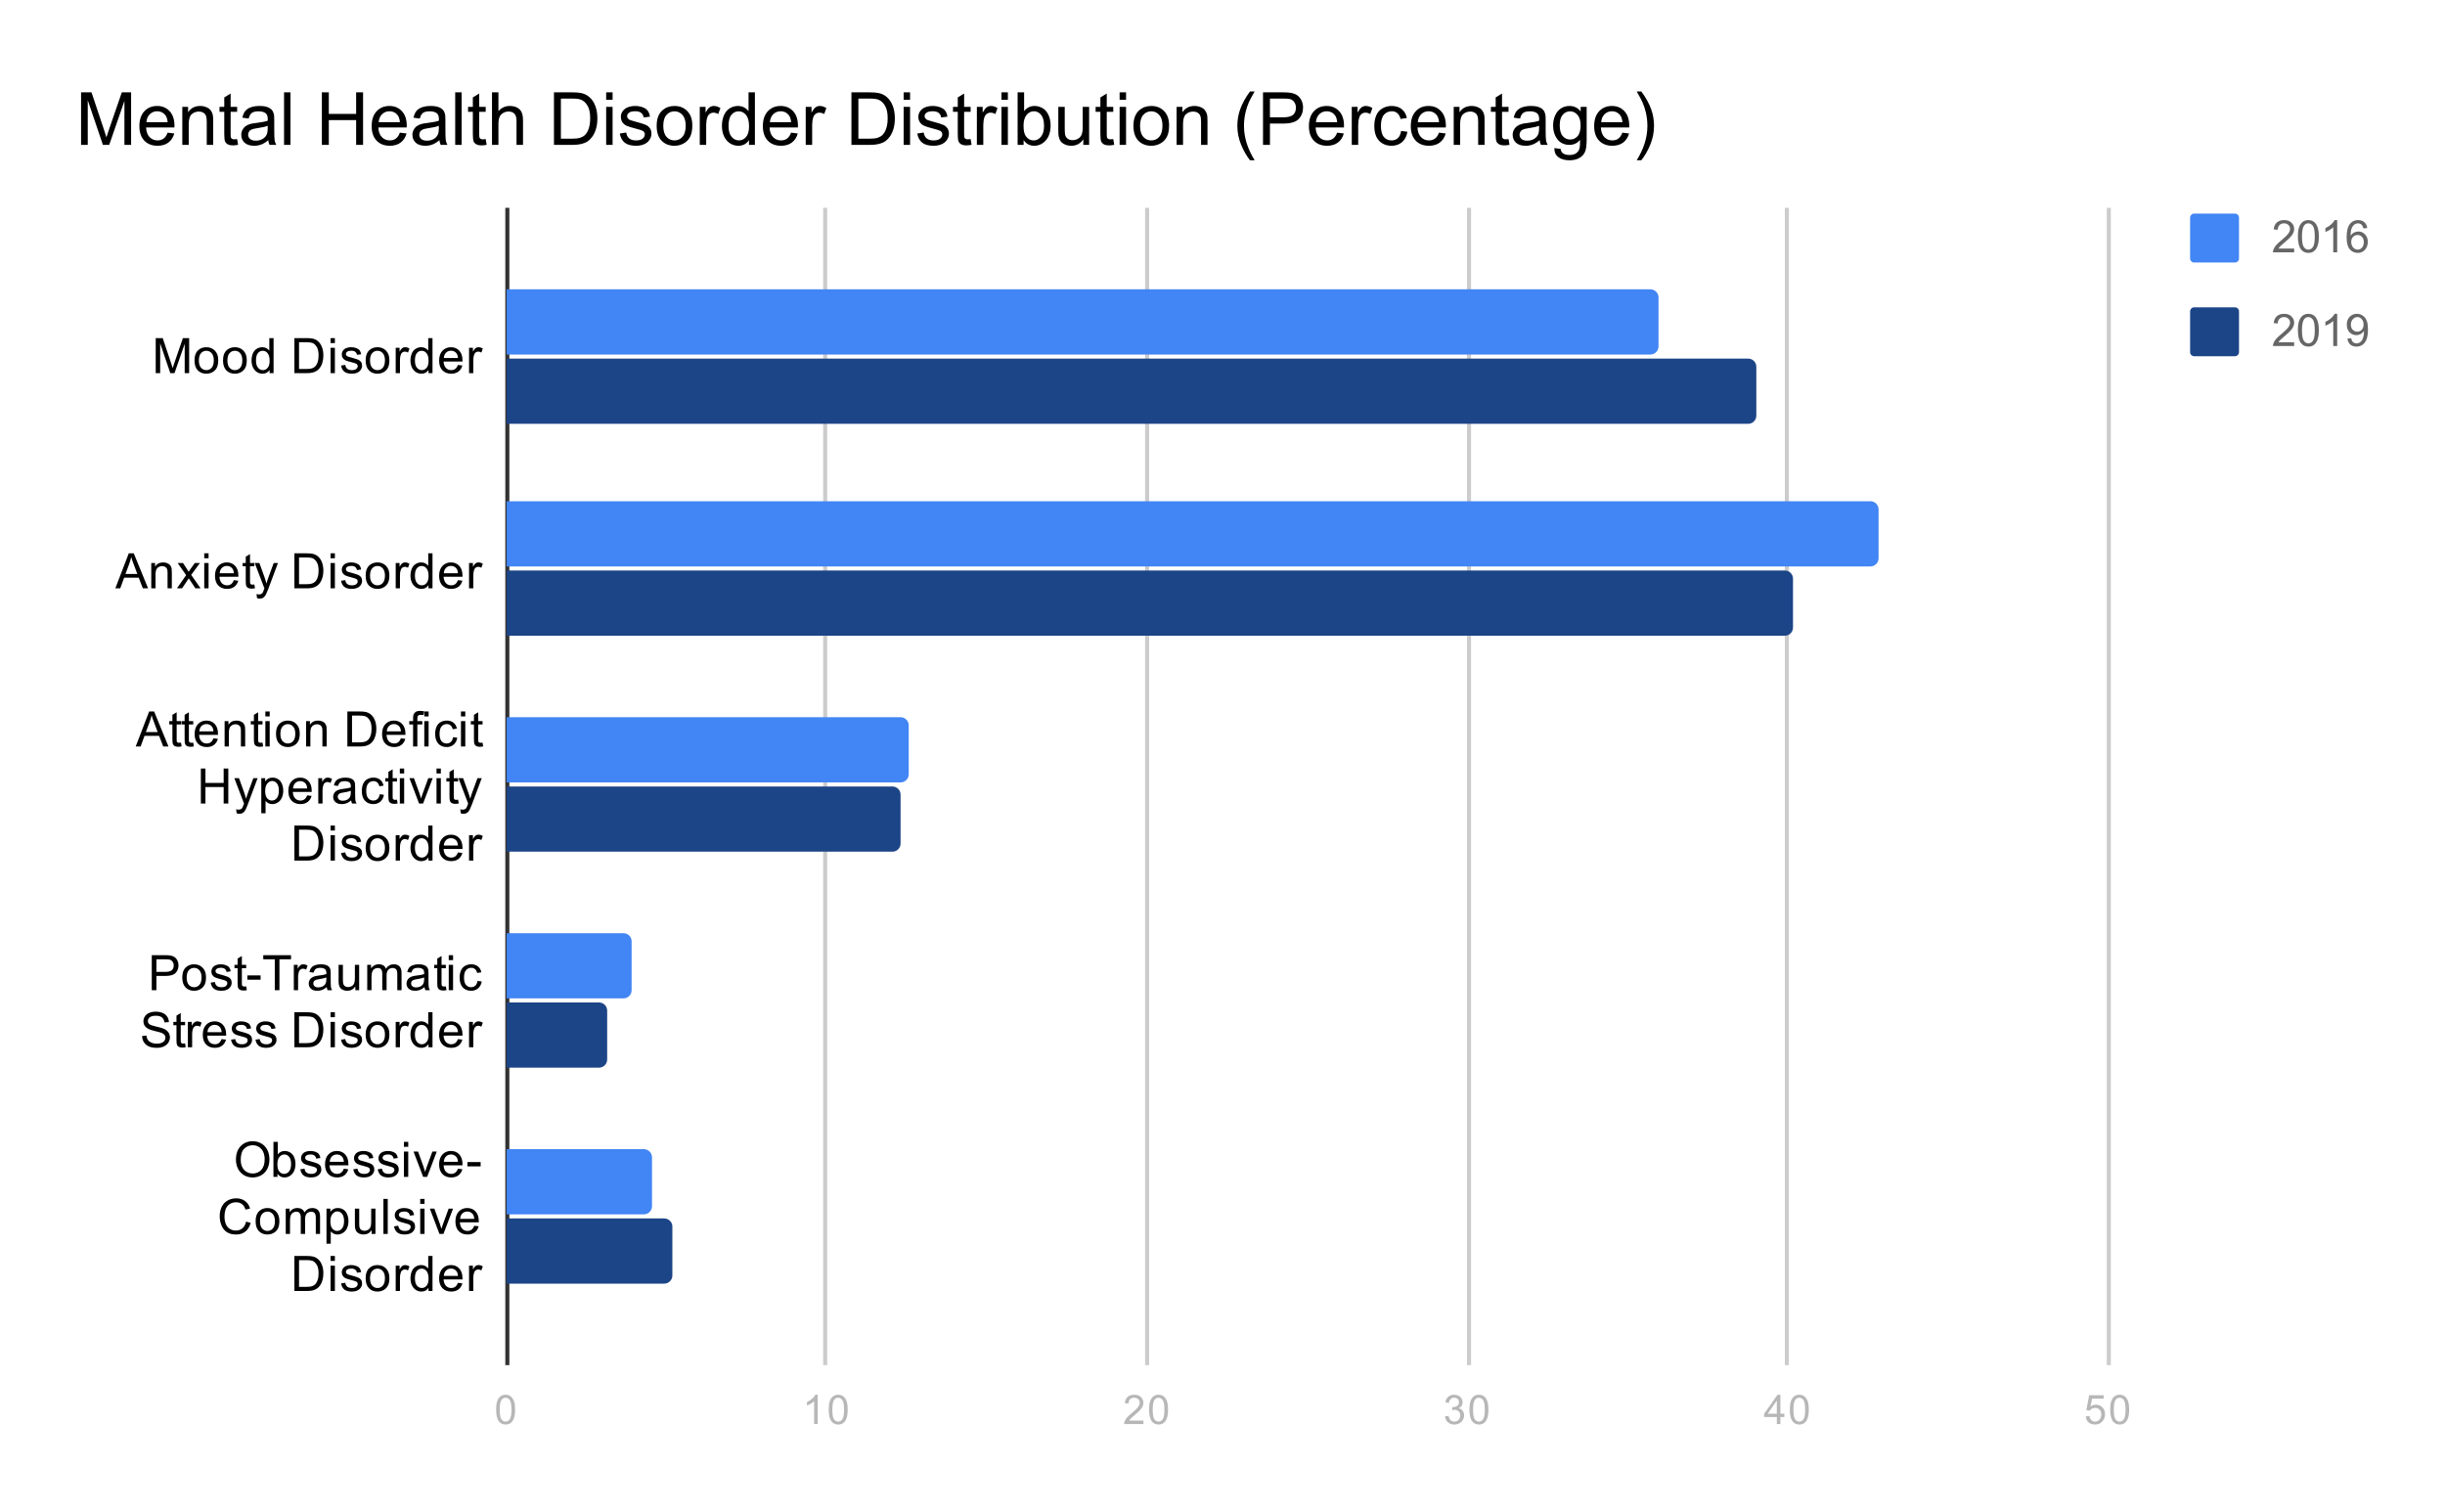 <svg version="1.1" viewBox="0.0 0.0 600.0 371.0" fill="none" stroke="none" stroke-linecap="square" stroke-miterlimit="10" width="600" height="371" xmlns:xlink="http://www.w3.org/1999/xlink" xmlns="http://www.w3.org/2000/svg"><path fill="#ffffff" fill-opacity="0.0" d="M0 0L600.0 0L600.0 371.0L0 371.0L0 0Z" fill-rule="nonzero"/><path stroke="#333333" stroke-width="1.0" stroke-linecap="butt" d="M124.5 51.5L124.5 334.5" fill-rule="nonzero"/><path stroke="#cccccc" stroke-width="1.0" stroke-linecap="butt" d="M202.5 51.5L202.5 334.5" fill-rule="nonzero"/><path stroke="#cccccc" stroke-width="1.0" stroke-linecap="butt" d="M281.5 51.5L281.5 334.5" fill-rule="nonzero"/><path stroke="#cccccc" stroke-width="1.0" stroke-linecap="butt" d="M360.5 51.5L360.5 334.5" fill-rule="nonzero"/><path stroke="#cccccc" stroke-width="1.0" stroke-linecap="butt" d="M438.5 51.5L438.5 334.5" fill-rule="nonzero"/><path stroke="#cccccc" stroke-width="1.0" stroke-linecap="butt" d="M517.5 51.5L517.5 334.5" fill-rule="nonzero"/><clipPath id="id_0"><path d="M124.323 51.917L517.414 51.917L517.414 334.45L124.323 334.45L124.323 51.917Z" clip-rule="nonzero"/></clipPath><path stroke="#000000" stroke-width="0.0" stroke-linecap="butt" stroke-opacity="0.0" clip-path="url(#id_0)" d="M124.0 87.0L124.0 71.0L405.0 71.0C406.105 71.0 407.0 71.895 407.0 73.0L407.0 85.0C407.0 86.105 406.105 87.0 405.0 87.0Z" fill-rule="nonzero"/><path fill="#4285f4" clip-path="url(#id_0)" d="M124.0 87.0L124.0 71.0L405.0 71.0C406.105 71.0 407.0 71.895 407.0 73.0L407.0 85.0C407.0 86.105 406.105 87.0 405.0 87.0Z" fill-rule="nonzero"/><path stroke="#000000" stroke-width="0.0" stroke-linecap="butt" stroke-opacity="0.0" clip-path="url(#id_0)" d="M124.0 139.0L124.0 123.0L459.0 123.0C460.105 123.0 461.0 123.895 461.0 125.0L461.0 137.0C461.0 138.105 460.105 139.0 459.0 139.0Z" fill-rule="nonzero"/><path fill="#4285f4" clip-path="url(#id_0)" d="M124.0 139.0L124.0 123.0L459.0 123.0C460.105 123.0 461.0 123.895 461.0 125.0L461.0 137.0C461.0 138.105 460.105 139.0 459.0 139.0Z" fill-rule="nonzero"/><path stroke="#000000" stroke-width="0.0" stroke-linecap="butt" stroke-opacity="0.0" clip-path="url(#id_0)" d="M124.0 192.0L124.0 176.0L221.0 176.0C222.105 176.0 223.0 176.895 223.0 178.0L223.0 190.0C223.0 191.105 222.105 192.0 221.0 192.0Z" fill-rule="nonzero"/><path fill="#4285f4" clip-path="url(#id_0)" d="M124.0 192.0L124.0 176.0L221.0 176.0C222.105 176.0 223.0 176.895 223.0 178.0L223.0 190.0C223.0 191.105 222.105 192.0 221.0 192.0Z" fill-rule="nonzero"/><path stroke="#000000" stroke-width="0.0" stroke-linecap="butt" stroke-opacity="0.0" clip-path="url(#id_0)" d="M124.0 245.0L124.0 229.0L153.0 229.0C154.105 229.0 155.0 229.895 155.0 231.0L155.0 243.0C155.0 244.105 154.105 245.0 153.0 245.0Z" fill-rule="nonzero"/><path fill="#4285f4" clip-path="url(#id_0)" d="M124.0 245.0L124.0 229.0L153.0 229.0C154.105 229.0 155.0 229.895 155.0 231.0L155.0 243.0C155.0 244.105 154.105 245.0 153.0 245.0Z" fill-rule="nonzero"/><path stroke="#000000" stroke-width="0.0" stroke-linecap="butt" stroke-opacity="0.0" clip-path="url(#id_0)" d="M124.0 298.0L124.0 282.0L158.0 282.0C159.105 282.0 160.0 282.895 160.0 284.0L160.0 296.0C160.0 297.105 159.105 298.0 158.0 298.0Z" fill-rule="nonzero"/><path fill="#4285f4" clip-path="url(#id_0)" d="M124.0 298.0L124.0 282.0L158.0 282.0C159.105 282.0 160.0 282.895 160.0 284.0L160.0 296.0C160.0 297.105 159.105 298.0 158.0 298.0Z" fill-rule="nonzero"/><path stroke="#000000" stroke-width="0.0" stroke-linecap="butt" stroke-opacity="0.0" clip-path="url(#id_0)" d="M124.0 104.0L124.0 88.0L429.0 88.0C430.105 88.0 431.0 88.895 431.0 90.0L431.0 102.0C431.0 103.105 430.105 104.0 429.0 104.0Z" fill-rule="nonzero"/><path fill="#1c4587" clip-path="url(#id_0)" d="M124.0 104.0L124.0 88.0L429.0 88.0C430.105 88.0 431.0 88.895 431.0 90.0L431.0 102.0C431.0 103.105 430.105 104.0 429.0 104.0Z" fill-rule="nonzero"/><path stroke="#000000" stroke-width="0.0" stroke-linecap="butt" stroke-opacity="0.0" clip-path="url(#id_0)" d="M124.0 156.0L124.0 140.0L438.0 140.0C439.105 140.0 440.0 140.895 440.0 142.0L440.0 154.0C440.0 155.105 439.105 156.0 438.0 156.0Z" fill-rule="nonzero"/><path fill="#1c4587" clip-path="url(#id_0)" d="M124.0 156.0L124.0 140.0L438.0 140.0C439.105 140.0 440.0 140.895 440.0 142.0L440.0 154.0C440.0 155.105 439.105 156.0 438.0 156.0Z" fill-rule="nonzero"/><path stroke="#000000" stroke-width="0.0" stroke-linecap="butt" stroke-opacity="0.0" clip-path="url(#id_0)" d="M124.0 209.0L124.0 193.0L219.0 193.0C220.105 193.0 221.0 193.895 221.0 195.0L221.0 207.0C221.0 208.105 220.105 209.0 219.0 209.0Z" fill-rule="nonzero"/><path fill="#1c4587" clip-path="url(#id_0)" d="M124.0 209.0L124.0 193.0L219.0 193.0C220.105 193.0 221.0 193.895 221.0 195.0L221.0 207.0C221.0 208.105 220.105 209.0 219.0 209.0Z" fill-rule="nonzero"/><path stroke="#000000" stroke-width="0.0" stroke-linecap="butt" stroke-opacity="0.0" clip-path="url(#id_0)" d="M124.0 262.0L124.0 246.0L147.0 246.0C148.105 246.0 149.0 246.895 149.0 248.0L149.0 260.0C149.0 261.105 148.105 262.0 147.0 262.0Z" fill-rule="nonzero"/><path fill="#1c4587" clip-path="url(#id_0)" d="M124.0 262.0L124.0 246.0L147.0 246.0C148.105 246.0 149.0 246.895 149.0 248.0L149.0 260.0C149.0 261.105 148.105 262.0 147.0 262.0Z" fill-rule="nonzero"/><path stroke="#000000" stroke-width="0.0" stroke-linecap="butt" stroke-opacity="0.0" clip-path="url(#id_0)" d="M124.0 315.0L124.0 299.0L163.0 299.0C164.105 299.0 165.0 299.895 165.0 301.0L165.0 313.0C165.0 314.105 164.105 315.0 163.0 315.0Z" fill-rule="nonzero"/><path fill="#1c4587" clip-path="url(#id_0)" d="M124.0 315.0L124.0 299.0L163.0 299.0C164.105 299.0 165.0 299.895 165.0 301.0L165.0 313.0C165.0 314.105 164.105 315.0 163.0 315.0Z" fill-rule="nonzero"/><path fill="#000000" d="M38.214 91.563L38.214 82.97L39.932 82.97L41.964 89.048Q42.245 89.907 42.37 90.329Q42.51 89.86 42.823 88.954L44.885 82.97L46.417 82.97L46.417 91.563L45.323 91.563L45.323 84.376L42.823 91.563L41.792 91.563L39.307 84.251L39.307 91.563L38.214 91.563ZM47.729 88.454Q47.729 86.72 48.682 85.892Q49.479 85.204 50.635 85.204Q51.917 85.204 52.729 86.048Q53.557 86.876 53.557 88.36Q53.557 89.563 53.198 90.251Q52.839 90.938 52.135 91.329Q51.448 91.704 50.635 91.704Q49.339 91.704 48.526 90.876Q47.729 90.032 47.729 88.454ZM48.807 88.454Q48.807 89.642 49.323 90.235Q49.854 90.829 50.635 90.829Q51.432 90.829 51.948 90.235Q52.464 89.642 52.464 88.423Q52.464 87.267 51.932 86.673Q51.417 86.079 50.635 86.079Q49.854 86.079 49.323 86.673Q48.807 87.251 48.807 88.454ZM54.729 88.454Q54.729 86.72 55.682 85.892Q56.479 85.204 57.635 85.204Q58.917 85.204 59.729 86.048Q60.557 86.876 60.557 88.36Q60.557 89.563 60.198 90.251Q59.839 90.938 59.135 91.329Q58.448 91.704 57.635 91.704Q56.339 91.704 55.526 90.876Q54.729 90.032 54.729 88.454ZM55.807 88.454Q55.807 89.642 56.323 90.235Q56.854 90.829 57.635 90.829Q58.432 90.829 58.948 90.235Q59.464 89.642 59.464 88.423Q59.464 87.267 58.932 86.673Q58.417 86.079 57.635 86.079Q56.854 86.079 56.323 86.673Q55.807 87.251 55.807 88.454ZM66.151 91.563L66.151 90.782Q65.557 91.704 64.417 91.704Q63.667 91.704 63.042 91.298Q62.417 90.876 62.073 90.142Q61.729 89.407 61.729 88.454Q61.729 87.532 62.042 86.767Q62.354 86.001 62.979 85.61Q63.604 85.204 64.37 85.204Q64.932 85.204 65.37 85.438Q65.807 85.673 66.089 86.048L66.089 82.97L67.135 82.97L67.135 91.563L66.151 91.563ZM62.823 88.454Q62.823 89.657 63.323 90.251Q63.823 90.829 64.51 90.829Q65.198 90.829 65.682 90.267Q66.167 89.704 66.167 88.548Q66.167 87.267 65.667 86.673Q65.182 86.079 64.464 86.079Q63.76 86.079 63.292 86.657Q62.823 87.22 62.823 88.454ZM72.245 91.563L72.245 82.97L75.214 82.97Q76.214 82.97 76.745 83.095Q77.479 83.267 77.995 83.704Q78.682 84.282 79.01 85.188Q79.354 86.079 79.354 87.22Q79.354 88.204 79.12 88.954Q78.901 89.704 78.542 90.204Q78.182 90.704 77.745 90.985Q77.323 91.267 76.729 91.423Q76.135 91.563 75.354 91.563L72.245 91.563ZM73.385 90.548L75.214 90.548Q76.073 90.548 76.557 90.392Q77.042 90.235 77.323 89.938Q77.729 89.548 77.948 88.86Q78.182 88.173 78.182 87.204Q78.182 85.86 77.729 85.142Q77.292 84.407 76.667 84.157Q76.198 83.985 75.198 83.985L73.385 83.985L73.385 90.548ZM81.12 84.188L81.12 82.97L82.182 82.97L82.182 84.188L81.12 84.188ZM81.12 91.563L81.12 85.345L82.182 85.345L82.182 91.563L81.12 91.563ZM83.698 89.704L84.729 89.548Q84.823 90.173 85.214 90.501Q85.62 90.829 86.354 90.829Q87.073 90.829 87.417 90.548Q87.776 90.251 87.776 89.845Q87.776 89.485 87.464 89.282Q87.245 89.142 86.385 88.923Q85.229 88.626 84.776 88.423Q84.339 88.204 84.104 87.829Q83.87 87.454 83.87 86.985Q83.87 86.579 84.057 86.22Q84.245 85.86 84.573 85.626Q84.823 85.454 85.245 85.329Q85.667 85.204 86.167 85.204Q86.885 85.204 87.432 85.423Q87.995 85.626 88.26 85.985Q88.526 86.345 88.62 86.938L87.589 87.079Q87.526 86.61 87.182 86.345Q86.854 86.063 86.229 86.063Q85.51 86.063 85.198 86.313Q84.885 86.548 84.885 86.876Q84.885 87.079 85.01 87.235Q85.151 87.407 85.417 87.517Q85.573 87.579 86.354 87.782Q87.479 88.095 87.917 88.282Q88.354 88.47 88.604 88.829Q88.854 89.188 88.854 89.735Q88.854 90.267 88.542 90.735Q88.245 91.188 87.667 91.454Q87.089 91.704 86.354 91.704Q85.135 91.704 84.495 91.204Q83.87 90.688 83.698 89.704ZM89.729 88.454Q89.729 86.72 90.682 85.892Q91.479 85.204 92.635 85.204Q93.917 85.204 94.729 86.048Q95.557 86.876 95.557 88.36Q95.557 89.563 95.198 90.251Q94.839 90.938 94.135 91.329Q93.448 91.704 92.635 91.704Q91.339 91.704 90.526 90.876Q89.729 90.032 89.729 88.454ZM90.807 88.454Q90.807 89.642 91.323 90.235Q91.854 90.829 92.635 90.829Q93.432 90.829 93.948 90.235Q94.464 89.642 94.464 88.423Q94.464 87.267 93.932 86.673Q93.417 86.079 92.635 86.079Q91.854 86.079 91.323 86.673Q90.807 87.251 90.807 88.454ZM97.104 91.563L97.104 85.345L98.057 85.345L98.057 86.282Q98.417 85.626 98.714 85.423Q99.026 85.204 99.401 85.204Q99.932 85.204 100.479 85.532L100.12 86.517Q99.729 86.282 99.354 86.282Q98.995 86.282 98.714 86.501Q98.448 86.704 98.339 87.079Q98.151 87.642 98.151 88.298L98.151 91.563L97.104 91.563ZM105.151 91.563L105.151 90.782Q104.557 91.704 103.417 91.704Q102.667 91.704 102.042 91.298Q101.417 90.876 101.073 90.142Q100.729 89.407 100.729 88.454Q100.729 87.532 101.042 86.767Q101.354 86.001 101.979 85.61Q102.604 85.204 103.37 85.204Q103.932 85.204 104.37 85.438Q104.807 85.673 105.089 86.048L105.089 82.97L106.135 82.97L106.135 91.563L105.151 91.563ZM101.823 88.454Q101.823 89.657 102.323 90.251Q102.823 90.829 103.51 90.829Q104.198 90.829 104.682 90.267Q105.167 89.704 105.167 88.548Q105.167 87.267 104.667 86.673Q104.182 86.079 103.464 86.079Q102.76 86.079 102.292 86.657Q101.823 87.22 101.823 88.454ZM112.37 89.563L113.464 89.688Q113.214 90.642 112.51 91.173Q111.807 91.704 110.729 91.704Q109.37 91.704 108.557 90.86Q107.76 90.017 107.76 88.501Q107.76 86.938 108.573 86.079Q109.385 85.204 110.667 85.204Q111.917 85.204 112.698 86.048Q113.495 86.892 113.495 88.438Q113.495 88.532 113.495 88.72L108.854 88.72Q108.917 89.751 109.432 90.298Q109.948 90.829 110.729 90.829Q111.307 90.829 111.714 90.532Q112.135 90.22 112.37 89.563ZM108.917 87.86L112.385 87.86Q112.323 87.063 111.995 86.673Q111.479 86.063 110.682 86.063Q109.948 86.063 109.448 86.548Q108.964 87.032 108.917 87.86ZM115.104 91.563L115.104 85.345L116.057 85.345L116.057 86.282Q116.417 85.626 116.714 85.423Q117.026 85.204 117.401 85.204Q117.932 85.204 118.479 85.532L118.12 86.517Q117.729 86.282 117.354 86.282Q116.995 86.282 116.714 86.501Q116.448 86.704 116.339 87.079Q116.151 87.642 116.151 88.298L116.151 91.563L115.104 91.563Z" fill-rule="nonzero"/><path fill="#000000" d="M28.307 144.373L31.604 135.78L32.823 135.78L36.339 144.373L35.057 144.373L34.042 141.764L30.464 141.764L29.51 144.373L28.307 144.373ZM30.792 140.842L33.698 140.842L32.807 138.467Q32.385 137.389 32.198 136.686Q32.026 137.514 31.729 138.326L30.792 140.842ZM37.12 144.373L37.12 138.155L38.057 138.155L38.057 139.03Q38.745 138.014 40.042 138.014Q40.604 138.014 41.073 138.217Q41.557 138.42 41.792 138.748Q42.026 139.076 42.12 139.514Q42.167 139.811 42.167 140.545L42.167 144.373L41.12 144.373L41.12 140.592Q41.12 139.936 40.995 139.623Q40.87 139.311 40.557 139.123Q40.245 138.92 39.823 138.92Q39.151 138.92 38.651 139.358Q38.167 139.78 38.167 140.967L38.167 144.373L37.12 144.373ZM43.417 144.373L45.682 141.139L43.589 138.155L44.901 138.155L45.854 139.608Q46.12 140.03 46.292 140.311Q46.542 139.92 46.76 139.623L47.807 138.155L49.073 138.155L46.917 141.076L49.229 144.373L47.948 144.373L46.667 142.436L46.323 141.92L44.682 144.373L43.417 144.373ZM50.12 136.998L50.12 135.78L51.182 135.78L51.182 136.998L50.12 136.998ZM50.12 144.373L50.12 138.155L51.182 138.155L51.182 144.373L50.12 144.373ZM57.37 142.373L58.464 142.498Q58.214 143.451 57.51 143.983Q56.807 144.514 55.729 144.514Q54.37 144.514 53.557 143.67Q52.76 142.826 52.76 141.311Q52.76 139.748 53.573 138.889Q54.385 138.014 55.667 138.014Q56.917 138.014 57.698 138.858Q58.495 139.701 58.495 141.248Q58.495 141.342 58.495 141.53L53.854 141.53Q53.917 142.561 54.432 143.108Q54.948 143.639 55.729 143.639Q56.307 143.639 56.714 143.342Q57.135 143.03 57.37 142.373ZM53.917 140.67L57.385 140.67Q57.323 139.873 56.995 139.483Q56.479 138.873 55.682 138.873Q54.948 138.873 54.448 139.358Q53.964 139.842 53.917 140.67ZM62.417 143.436L62.573 144.358Q62.12 144.451 61.776 144.451Q61.198 144.451 60.885 144.28Q60.573 144.092 60.432 143.795Q60.307 143.498 60.307 142.545L60.307 138.967L59.542 138.967L59.542 138.155L60.307 138.155L60.307 136.608L61.354 135.983L61.354 138.155L62.417 138.155L62.417 138.967L61.354 138.967L61.354 142.608Q61.354 143.061 61.401 143.186Q61.464 143.311 61.589 143.389Q61.714 143.467 61.948 143.467Q62.135 143.467 62.417 143.436ZM63.073 146.764L62.948 145.78Q63.292 145.873 63.557 145.873Q63.901 145.873 64.104 145.748Q64.323 145.639 64.464 145.436Q64.557 145.264 64.792 144.639Q64.807 144.561 64.885 144.389L62.51 138.155L63.651 138.155L64.948 141.748Q65.198 142.436 65.401 143.201Q65.589 142.467 65.839 141.78L67.167 138.155L68.214 138.155L65.854 144.483Q65.464 145.498 65.26 145.889Q64.979 146.42 64.604 146.655Q64.245 146.905 63.745 146.905Q63.448 146.905 63.073 146.764ZM72.245 144.373L72.245 135.78L75.214 135.78Q76.214 135.78 76.745 135.905Q77.479 136.076 77.995 136.514Q78.682 137.092 79.01 137.998Q79.354 138.889 79.354 140.03Q79.354 141.014 79.12 141.764Q78.901 142.514 78.542 143.014Q78.182 143.514 77.745 143.795Q77.323 144.076 76.729 144.233Q76.135 144.373 75.354 144.373L72.245 144.373ZM73.385 143.358L75.214 143.358Q76.073 143.358 76.557 143.201Q77.042 143.045 77.323 142.748Q77.729 142.358 77.948 141.67Q78.182 140.983 78.182 140.014Q78.182 138.67 77.729 137.951Q77.292 137.217 76.667 136.967Q76.198 136.795 75.198 136.795L73.385 136.795L73.385 143.358ZM81.12 136.998L81.12 135.78L82.182 135.78L82.182 136.998L81.12 136.998ZM81.12 144.373L81.12 138.155L82.182 138.155L82.182 144.373L81.12 144.373ZM83.698 142.514L84.729 142.358Q84.823 142.983 85.214 143.311Q85.62 143.639 86.354 143.639Q87.073 143.639 87.417 143.358Q87.776 143.061 87.776 142.655Q87.776 142.295 87.464 142.092Q87.245 141.951 86.385 141.733Q85.229 141.436 84.776 141.233Q84.339 141.014 84.104 140.639Q83.87 140.264 83.87 139.795Q83.87 139.389 84.057 139.03Q84.245 138.67 84.573 138.436Q84.823 138.264 85.245 138.139Q85.667 138.014 86.167 138.014Q86.885 138.014 87.432 138.233Q87.995 138.436 88.26 138.795Q88.526 139.155 88.62 139.748L87.589 139.889Q87.526 139.42 87.182 139.155Q86.854 138.873 86.229 138.873Q85.51 138.873 85.198 139.123Q84.885 139.358 84.885 139.686Q84.885 139.889 85.01 140.045Q85.151 140.217 85.417 140.326Q85.573 140.389 86.354 140.592Q87.479 140.905 87.917 141.092Q88.354 141.28 88.604 141.639Q88.854 141.998 88.854 142.545Q88.854 143.076 88.542 143.545Q88.245 143.998 87.667 144.264Q87.089 144.514 86.354 144.514Q85.135 144.514 84.495 144.014Q83.87 143.498 83.698 142.514ZM89.729 141.264Q89.729 139.53 90.682 138.701Q91.479 138.014 92.635 138.014Q93.917 138.014 94.729 138.858Q95.557 139.686 95.557 141.17Q95.557 142.373 95.198 143.061Q94.839 143.748 94.135 144.139Q93.448 144.514 92.635 144.514Q91.339 144.514 90.526 143.686Q89.729 142.842 89.729 141.264ZM90.807 141.264Q90.807 142.451 91.323 143.045Q91.854 143.639 92.635 143.639Q93.432 143.639 93.948 143.045Q94.464 142.451 94.464 141.233Q94.464 140.076 93.932 139.483Q93.417 138.889 92.635 138.889Q91.854 138.889 91.323 139.483Q90.807 140.061 90.807 141.264ZM97.104 144.373L97.104 138.155L98.057 138.155L98.057 139.092Q98.417 138.436 98.714 138.233Q99.026 138.014 99.401 138.014Q99.932 138.014 100.479 138.342L100.12 139.326Q99.729 139.092 99.354 139.092Q98.995 139.092 98.714 139.311Q98.448 139.514 98.339 139.889Q98.151 140.451 98.151 141.108L98.151 144.373L97.104 144.373ZM105.151 144.373L105.151 143.592Q104.557 144.514 103.417 144.514Q102.667 144.514 102.042 144.108Q101.417 143.686 101.073 142.951Q100.729 142.217 100.729 141.264Q100.729 140.342 101.042 139.576Q101.354 138.811 101.979 138.42Q102.604 138.014 103.37 138.014Q103.932 138.014 104.37 138.248Q104.807 138.483 105.089 138.858L105.089 135.78L106.135 135.78L106.135 144.373L105.151 144.373ZM101.823 141.264Q101.823 142.467 102.323 143.061Q102.823 143.639 103.51 143.639Q104.198 143.639 104.682 143.076Q105.167 142.514 105.167 141.358Q105.167 140.076 104.667 139.483Q104.182 138.889 103.464 138.889Q102.76 138.889 102.292 139.467Q101.823 140.03 101.823 141.264ZM112.37 142.373L113.464 142.498Q113.214 143.451 112.51 143.983Q111.807 144.514 110.729 144.514Q109.37 144.514 108.557 143.67Q107.76 142.826 107.76 141.311Q107.76 139.748 108.573 138.889Q109.385 138.014 110.667 138.014Q111.917 138.014 112.698 138.858Q113.495 139.701 113.495 141.248Q113.495 141.342 113.495 141.53L108.854 141.53Q108.917 142.561 109.432 143.108Q109.948 143.639 110.729 143.639Q111.307 143.639 111.714 143.342Q112.135 143.03 112.37 142.373ZM108.917 140.67L112.385 140.67Q112.323 139.873 111.995 139.483Q111.479 138.873 110.682 138.873Q109.948 138.873 109.448 139.358Q108.964 139.842 108.917 140.67ZM115.104 144.373L115.104 138.155L116.057 138.155L116.057 139.092Q116.417 138.436 116.714 138.233Q117.026 138.014 117.401 138.014Q117.932 138.014 118.479 138.342L118.12 139.326Q117.729 139.092 117.354 139.092Q116.995 139.092 116.714 139.311Q116.448 139.514 116.339 139.889Q116.151 140.451 116.151 141.108L116.151 144.373L115.104 144.373Z" fill-rule="nonzero"/><path fill="#000000" d="M33.307 183.183L36.604 174.59L37.823 174.59L41.339 183.183L40.057 183.183L39.042 180.574L35.464 180.574L34.51 183.183L33.307 183.183ZM35.792 179.652L38.698 179.652L37.807 177.277Q37.385 176.199 37.198 175.496Q37.026 176.324 36.729 177.136L35.792 179.652ZM44.417 182.246L44.573 183.168Q44.12 183.261 43.776 183.261Q43.198 183.261 42.885 183.09Q42.573 182.902 42.432 182.605Q42.307 182.308 42.307 181.355L42.307 177.777L41.542 177.777L41.542 176.965L42.307 176.965L42.307 175.418L43.354 174.793L43.354 176.965L44.417 176.965L44.417 177.777L43.354 177.777L43.354 181.418Q43.354 181.871 43.401 181.996Q43.464 182.121 43.589 182.199Q43.714 182.277 43.948 182.277Q44.135 182.277 44.417 182.246ZM47.417 182.246L47.573 183.168Q47.12 183.261 46.776 183.261Q46.198 183.261 45.885 183.09Q45.573 182.902 45.432 182.605Q45.307 182.308 45.307 181.355L45.307 177.777L44.542 177.777L44.542 176.965L45.307 176.965L45.307 175.418L46.354 174.793L46.354 176.965L47.417 176.965L47.417 177.777L46.354 177.777L46.354 181.418Q46.354 181.871 46.401 181.996Q46.464 182.121 46.589 182.199Q46.714 182.277 46.948 182.277Q47.135 182.277 47.417 182.246ZM52.37 181.183L53.464 181.308Q53.214 182.261 52.51 182.793Q51.807 183.324 50.729 183.324Q49.37 183.324 48.557 182.48Q47.76 181.636 47.76 180.121Q47.76 178.558 48.573 177.699Q49.385 176.824 50.667 176.824Q51.917 176.824 52.698 177.668Q53.495 178.511 53.495 180.058Q53.495 180.152 53.495 180.34L48.854 180.34Q48.917 181.371 49.432 181.918Q49.948 182.449 50.729 182.449Q51.307 182.449 51.714 182.152Q52.135 181.84 52.37 181.183ZM48.917 179.48L52.385 179.48Q52.323 178.683 51.995 178.293Q51.479 177.683 50.682 177.683Q49.948 177.683 49.448 178.168Q48.964 178.652 48.917 179.48ZM55.12 183.183L55.12 176.965L56.057 176.965L56.057 177.84Q56.745 176.824 58.042 176.824Q58.604 176.824 59.073 177.027Q59.557 177.23 59.792 177.558Q60.026 177.886 60.12 178.324Q60.167 178.621 60.167 179.355L60.167 183.183L59.12 183.183L59.12 179.402Q59.12 178.746 58.995 178.433Q58.87 178.121 58.557 177.933Q58.245 177.73 57.823 177.73Q57.151 177.73 56.651 178.168Q56.167 178.59 56.167 179.777L56.167 183.183L55.12 183.183ZM64.417 182.246L64.573 183.168Q64.12 183.261 63.776 183.261Q63.198 183.261 62.885 183.09Q62.573 182.902 62.432 182.605Q62.307 182.308 62.307 181.355L62.307 177.777L61.542 177.777L61.542 176.965L62.307 176.965L62.307 175.418L63.354 174.793L63.354 176.965L64.417 176.965L64.417 177.777L63.354 177.777L63.354 181.418Q63.354 181.871 63.401 181.996Q63.464 182.121 63.589 182.199Q63.714 182.277 63.948 182.277Q64.135 182.277 64.417 182.246ZM65.12 175.808L65.12 174.59L66.182 174.59L66.182 175.808L65.12 175.808ZM65.12 183.183L65.12 176.965L66.182 176.965L66.182 183.183L65.12 183.183ZM67.729 180.074Q67.729 178.34 68.682 177.511Q69.479 176.824 70.635 176.824Q71.917 176.824 72.729 177.668Q73.557 178.496 73.557 179.98Q73.557 181.183 73.198 181.871Q72.839 182.558 72.135 182.949Q71.448 183.324 70.635 183.324Q69.339 183.324 68.526 182.496Q67.729 181.652 67.729 180.074ZM68.807 180.074Q68.807 181.261 69.323 181.855Q69.854 182.449 70.635 182.449Q71.432 182.449 71.948 181.855Q72.464 181.261 72.464 180.043Q72.464 178.886 71.932 178.293Q71.417 177.699 70.635 177.699Q69.854 177.699 69.323 178.293Q68.807 178.871 68.807 180.074ZM75.12 183.183L75.12 176.965L76.057 176.965L76.057 177.84Q76.745 176.824 78.042 176.824Q78.604 176.824 79.073 177.027Q79.557 177.23 79.792 177.558Q80.026 177.886 80.12 178.324Q80.167 178.621 80.167 179.355L80.167 183.183L79.12 183.183L79.12 179.402Q79.12 178.746 78.995 178.433Q78.87 178.121 78.557 177.933Q78.245 177.73 77.823 177.73Q77.151 177.73 76.651 178.168Q76.167 178.59 76.167 179.777L76.167 183.183L75.12 183.183ZM85.245 183.183L85.245 174.59L88.214 174.59Q89.214 174.59 89.745 174.715Q90.479 174.886 90.995 175.324Q91.682 175.902 92.01 176.808Q92.354 177.699 92.354 178.84Q92.354 179.824 92.12 180.574Q91.901 181.324 91.542 181.824Q91.182 182.324 90.745 182.605Q90.323 182.886 89.729 183.043Q89.135 183.183 88.354 183.183L85.245 183.183ZM86.385 182.168L88.214 182.168Q89.073 182.168 89.557 182.011Q90.042 181.855 90.323 181.558Q90.729 181.168 90.948 180.48Q91.182 179.793 91.182 178.824Q91.182 177.48 90.729 176.761Q90.292 176.027 89.667 175.777Q89.198 175.605 88.198 175.605L86.385 175.605L86.385 182.168ZM98.37 181.183L99.464 181.308Q99.214 182.261 98.51 182.793Q97.807 183.324 96.729 183.324Q95.37 183.324 94.557 182.48Q93.76 181.636 93.76 180.121Q93.76 178.558 94.573 177.699Q95.385 176.824 96.667 176.824Q97.917 176.824 98.698 177.668Q99.495 178.511 99.495 180.058Q99.495 180.152 99.495 180.34L94.854 180.34Q94.917 181.371 95.432 181.918Q95.948 182.449 96.729 182.449Q97.307 182.449 97.714 182.152Q98.135 181.84 98.37 181.183ZM94.917 179.48L98.385 179.48Q98.323 178.683 97.995 178.293Q97.479 177.683 96.682 177.683Q95.948 177.683 95.448 178.168Q94.964 178.652 94.917 179.48ZM101.37 183.183L101.37 177.777L100.432 177.777L100.432 176.965L101.37 176.965L101.37 176.293Q101.37 175.668 101.479 175.371Q101.635 174.949 102.01 174.699Q102.401 174.449 103.089 174.449Q103.542 174.449 104.073 174.558L103.917 175.465Q103.589 175.418 103.292 175.418Q102.807 175.418 102.604 175.621Q102.417 175.824 102.417 176.386L102.417 176.965L103.635 176.965L103.635 177.777L102.417 177.777L102.417 183.183L101.37 183.183ZM104.12 175.808L104.12 174.59L105.182 174.59L105.182 175.808L104.12 175.808ZM104.12 183.183L104.12 176.965L105.182 176.965L105.182 183.183L104.12 183.183ZM111.182 180.902L112.214 181.043Q112.042 182.105 111.339 182.715Q110.635 183.324 109.62 183.324Q108.339 183.324 107.557 182.496Q106.792 181.652 106.792 180.09Q106.792 179.09 107.12 178.34Q107.464 177.574 108.135 177.199Q108.823 176.824 109.635 176.824Q110.635 176.824 111.276 177.34Q111.932 177.84 112.12 178.793L111.089 178.949Q110.948 178.324 110.573 178.011Q110.198 177.683 109.667 177.683Q108.87 177.683 108.37 178.261Q107.87 178.824 107.87 180.058Q107.87 181.324 108.354 181.886Q108.839 182.449 109.604 182.449Q110.229 182.449 110.635 182.074Q111.057 181.699 111.182 180.902ZM113.12 175.808L113.12 174.59L114.182 174.59L114.182 175.808L113.12 175.808ZM113.12 183.183L113.12 176.965L114.182 176.965L114.182 183.183L113.12 183.183ZM118.417 182.246L118.573 183.168Q118.12 183.261 117.776 183.261Q117.198 183.261 116.885 183.09Q116.573 182.902 116.432 182.605Q116.307 182.308 116.307 181.355L116.307 177.777L115.542 177.777L115.542 176.965L116.307 176.965L116.307 175.418L117.354 174.793L117.354 176.965L118.417 176.965L118.417 177.777L117.354 177.777L117.354 181.418Q117.354 181.871 117.401 181.996Q117.464 182.121 117.589 182.199Q117.714 182.277 117.948 182.277Q118.135 182.277 118.417 182.246Z" fill-rule="nonzero"/><path fill="#000000" d="M49.292 197.183L49.292 188.59L50.417 188.59L50.417 192.121L54.885 192.121L54.885 188.59L56.026 188.59L56.026 197.183L54.885 197.183L54.885 193.136L50.417 193.136L50.417 197.183L49.292 197.183ZM58.073 199.574L57.948 198.59Q58.292 198.683 58.557 198.683Q58.901 198.683 59.104 198.558Q59.323 198.449 59.464 198.246Q59.557 198.074 59.792 197.449Q59.807 197.371 59.885 197.199L57.51 190.965L58.651 190.965L59.948 194.558Q60.198 195.246 60.401 196.011Q60.589 195.277 60.839 194.59L62.167 190.965L63.214 190.965L60.854 197.293Q60.464 198.308 60.26 198.699Q59.979 199.23 59.604 199.465Q59.245 199.715 58.745 199.715Q58.448 199.715 58.073 199.574ZM64.12 199.574L64.12 190.965L65.073 190.965L65.073 191.761Q65.417 191.293 65.839 191.058Q66.276 190.824 66.885 190.824Q67.682 190.824 68.292 191.23Q68.901 191.636 69.198 192.386Q69.51 193.136 69.51 194.027Q69.51 194.98 69.167 195.746Q68.839 196.511 68.182 196.918Q67.526 197.324 66.807 197.324Q66.276 197.324 65.854 197.105Q65.432 196.871 65.167 196.543L65.167 199.574L64.12 199.574ZM65.073 194.105Q65.073 195.308 65.557 195.886Q66.042 196.449 66.729 196.449Q67.432 196.449 67.932 195.855Q68.432 195.261 68.432 194.011Q68.432 192.824 67.948 192.246Q67.464 191.652 66.776 191.652Q66.104 191.652 65.589 192.277Q65.073 192.902 65.073 194.105ZM75.37 195.183L76.464 195.308Q76.214 196.261 75.51 196.793Q74.807 197.324 73.729 197.324Q72.37 197.324 71.557 196.48Q70.76 195.636 70.76 194.121Q70.76 192.558 71.573 191.699Q72.385 190.824 73.667 190.824Q74.917 190.824 75.698 191.668Q76.495 192.511 76.495 194.058Q76.495 194.152 76.495 194.34L71.854 194.34Q71.917 195.371 72.432 195.918Q72.948 196.449 73.729 196.449Q74.307 196.449 74.714 196.152Q75.135 195.84 75.37 195.183ZM71.917 193.48L75.385 193.48Q75.323 192.683 74.995 192.293Q74.479 191.683 73.682 191.683Q72.948 191.683 72.448 192.168Q71.964 192.652 71.917 193.48ZM78.104 197.183L78.104 190.965L79.057 190.965L79.057 191.902Q79.417 191.246 79.714 191.043Q80.026 190.824 80.401 190.824Q80.932 190.824 81.479 191.152L81.12 192.136Q80.729 191.902 80.354 191.902Q79.995 191.902 79.714 192.121Q79.448 192.324 79.339 192.699Q79.151 193.261 79.151 193.918L79.151 197.183L78.104 197.183ZM86.182 196.418Q85.589 196.918 85.042 197.121Q84.51 197.324 83.885 197.324Q82.854 197.324 82.307 196.824Q81.76 196.324 81.76 195.543Q81.76 195.09 81.964 194.715Q82.167 194.324 82.51 194.105Q82.854 193.871 83.276 193.761Q83.573 193.668 84.214 193.59Q85.479 193.449 86.089 193.23Q86.089 193.011 86.089 192.965Q86.089 192.308 85.792 192.043Q85.385 191.699 84.589 191.699Q83.854 191.699 83.495 191.965Q83.135 192.215 82.964 192.871L81.932 192.73Q82.073 192.074 82.401 191.668Q82.729 191.261 83.339 191.043Q83.948 190.824 84.745 190.824Q85.542 190.824 86.042 191.011Q86.542 191.199 86.776 191.48Q87.01 191.761 87.104 192.199Q87.151 192.465 87.151 193.168L87.151 194.574Q87.151 196.043 87.214 196.433Q87.292 196.824 87.495 197.183L86.385 197.183Q86.229 196.855 86.182 196.418ZM86.089 194.058Q85.51 194.293 84.37 194.465Q83.714 194.558 83.448 194.683Q83.182 194.793 83.026 195.011Q82.885 195.23 82.885 195.511Q82.885 195.933 83.198 196.215Q83.526 196.496 84.135 196.496Q84.745 196.496 85.214 196.23Q85.698 195.965 85.917 195.496Q86.089 195.136 86.089 194.449L86.089 194.058ZM93.182 194.902L94.214 195.043Q94.042 196.105 93.339 196.715Q92.635 197.324 91.62 197.324Q90.339 197.324 89.557 196.496Q88.792 195.652 88.792 194.09Q88.792 193.09 89.12 192.34Q89.464 191.574 90.135 191.199Q90.823 190.824 91.635 190.824Q92.635 190.824 93.276 191.34Q93.932 191.84 94.12 192.793L93.089 192.949Q92.948 192.324 92.573 192.011Q92.198 191.683 91.667 191.683Q90.87 191.683 90.37 192.261Q89.87 192.824 89.87 194.058Q89.87 195.324 90.354 195.886Q90.839 196.449 91.604 196.449Q92.229 196.449 92.635 196.074Q93.057 195.699 93.182 194.902ZM97.417 196.246L97.573 197.168Q97.12 197.261 96.776 197.261Q96.198 197.261 95.885 197.09Q95.573 196.902 95.432 196.605Q95.307 196.308 95.307 195.355L95.307 191.777L94.542 191.777L94.542 190.965L95.307 190.965L95.307 189.418L96.354 188.793L96.354 190.965L97.417 190.965L97.417 191.777L96.354 191.777L96.354 195.418Q96.354 195.871 96.401 195.996Q96.464 196.121 96.589 196.199Q96.714 196.277 96.948 196.277Q97.135 196.277 97.417 196.246ZM98.12 189.808L98.12 188.59L99.182 188.59L99.182 189.808L98.12 189.808ZM98.12 197.183L98.12 190.965L99.182 190.965L99.182 197.183L98.12 197.183ZM102.839 197.183L100.479 190.965L101.589 190.965L102.932 194.683Q103.135 195.293 103.323 195.933Q103.464 195.449 103.714 194.761L105.104 190.965L106.182 190.965L103.823 197.183L102.839 197.183ZM107.12 189.808L107.12 188.59L108.182 188.59L108.182 189.808L107.12 189.808ZM107.12 197.183L107.12 190.965L108.182 190.965L108.182 197.183L107.12 197.183ZM112.417 196.246L112.573 197.168Q112.12 197.261 111.776 197.261Q111.198 197.261 110.885 197.09Q110.573 196.902 110.432 196.605Q110.307 196.308 110.307 195.355L110.307 191.777L109.542 191.777L109.542 190.965L110.307 190.965L110.307 189.418L111.354 188.793L111.354 190.965L112.417 190.965L112.417 191.777L111.354 191.777L111.354 195.418Q111.354 195.871 111.401 195.996Q111.464 196.121 111.589 196.199Q111.714 196.277 111.948 196.277Q112.135 196.277 112.417 196.246ZM113.073 199.574L112.948 198.59Q113.292 198.683 113.557 198.683Q113.901 198.683 114.104 198.558Q114.323 198.449 114.464 198.246Q114.557 198.074 114.792 197.449Q114.807 197.371 114.885 197.199L112.51 190.965L113.651 190.965L114.948 194.558Q115.198 195.246 115.401 196.011Q115.589 195.277 115.839 194.59L117.167 190.965L118.214 190.965L115.854 197.293Q115.464 198.308 115.26 198.699Q114.979 199.23 114.604 199.465Q114.245 199.715 113.745 199.715Q113.448 199.715 113.073 199.574Z" fill-rule="nonzero"/><path fill="#000000" d="M72.245 211.183L72.245 202.59L75.214 202.59Q76.214 202.59 76.745 202.715Q77.479 202.886 77.995 203.324Q78.682 203.902 79.01 204.808Q79.354 205.699 79.354 206.84Q79.354 207.824 79.12 208.574Q78.901 209.324 78.542 209.824Q78.182 210.324 77.745 210.605Q77.323 210.886 76.729 211.043Q76.135 211.183 75.354 211.183L72.245 211.183ZM73.385 210.168L75.214 210.168Q76.073 210.168 76.557 210.011Q77.042 209.855 77.323 209.558Q77.729 209.168 77.948 208.48Q78.182 207.793 78.182 206.824Q78.182 205.48 77.729 204.761Q77.292 204.027 76.667 203.777Q76.198 203.605 75.198 203.605L73.385 203.605L73.385 210.168ZM81.12 203.808L81.12 202.59L82.182 202.59L82.182 203.808L81.12 203.808ZM81.12 211.183L81.12 204.965L82.182 204.965L82.182 211.183L81.12 211.183ZM83.698 209.324L84.729 209.168Q84.823 209.793 85.214 210.121Q85.62 210.449 86.354 210.449Q87.073 210.449 87.417 210.168Q87.776 209.871 87.776 209.465Q87.776 209.105 87.464 208.902Q87.245 208.761 86.385 208.543Q85.229 208.246 84.776 208.043Q84.339 207.824 84.104 207.449Q83.87 207.074 83.87 206.605Q83.87 206.199 84.057 205.84Q84.245 205.48 84.573 205.246Q84.823 205.074 85.245 204.949Q85.667 204.824 86.167 204.824Q86.885 204.824 87.432 205.043Q87.995 205.246 88.26 205.605Q88.526 205.965 88.62 206.558L87.589 206.699Q87.526 206.23 87.182 205.965Q86.854 205.683 86.229 205.683Q85.51 205.683 85.198 205.933Q84.885 206.168 84.885 206.496Q84.885 206.699 85.01 206.855Q85.151 207.027 85.417 207.136Q85.573 207.199 86.354 207.402Q87.479 207.715 87.917 207.902Q88.354 208.09 88.604 208.449Q88.854 208.808 88.854 209.355Q88.854 209.886 88.542 210.355Q88.245 210.808 87.667 211.074Q87.089 211.324 86.354 211.324Q85.135 211.324 84.495 210.824Q83.87 210.308 83.698 209.324ZM89.729 208.074Q89.729 206.34 90.682 205.511Q91.479 204.824 92.635 204.824Q93.917 204.824 94.729 205.668Q95.557 206.496 95.557 207.98Q95.557 209.183 95.198 209.871Q94.839 210.558 94.135 210.949Q93.448 211.324 92.635 211.324Q91.339 211.324 90.526 210.496Q89.729 209.652 89.729 208.074ZM90.807 208.074Q90.807 209.261 91.323 209.855Q91.854 210.449 92.635 210.449Q93.432 210.449 93.948 209.855Q94.464 209.261 94.464 208.043Q94.464 206.886 93.932 206.293Q93.417 205.699 92.635 205.699Q91.854 205.699 91.323 206.293Q90.807 206.871 90.807 208.074ZM97.104 211.183L97.104 204.965L98.057 204.965L98.057 205.902Q98.417 205.246 98.714 205.043Q99.026 204.824 99.401 204.824Q99.932 204.824 100.479 205.152L100.12 206.136Q99.729 205.902 99.354 205.902Q98.995 205.902 98.714 206.121Q98.448 206.324 98.339 206.699Q98.151 207.261 98.151 207.918L98.151 211.183L97.104 211.183ZM105.151 211.183L105.151 210.402Q104.557 211.324 103.417 211.324Q102.667 211.324 102.042 210.918Q101.417 210.496 101.073 209.761Q100.729 209.027 100.729 208.074Q100.729 207.152 101.042 206.386Q101.354 205.621 101.979 205.23Q102.604 204.824 103.37 204.824Q103.932 204.824 104.37 205.058Q104.807 205.293 105.089 205.668L105.089 202.59L106.135 202.59L106.135 211.183L105.151 211.183ZM101.823 208.074Q101.823 209.277 102.323 209.871Q102.823 210.449 103.51 210.449Q104.198 210.449 104.682 209.886Q105.167 209.324 105.167 208.168Q105.167 206.886 104.667 206.293Q104.182 205.699 103.464 205.699Q102.76 205.699 102.292 206.277Q101.823 206.84 101.823 208.074ZM112.37 209.183L113.464 209.308Q113.214 210.261 112.51 210.793Q111.807 211.324 110.729 211.324Q109.37 211.324 108.557 210.48Q107.76 209.636 107.76 208.121Q107.76 206.558 108.573 205.699Q109.385 204.824 110.667 204.824Q111.917 204.824 112.698 205.668Q113.495 206.511 113.495 208.058Q113.495 208.152 113.495 208.34L108.854 208.34Q108.917 209.371 109.432 209.918Q109.948 210.449 110.729 210.449Q111.307 210.449 111.714 210.152Q112.135 209.84 112.37 209.183ZM108.917 207.48L112.385 207.48Q112.323 206.683 111.995 206.293Q111.479 205.683 110.682 205.683Q109.948 205.683 109.448 206.168Q108.964 206.652 108.917 207.48ZM115.104 211.183L115.104 204.965L116.057 204.965L116.057 205.902Q116.417 205.246 116.714 205.043Q117.026 204.824 117.401 204.824Q117.932 204.824 118.479 205.152L118.12 206.136Q117.729 205.902 117.354 205.902Q116.995 205.902 116.714 206.121Q116.448 206.324 116.339 206.699Q116.151 207.261 116.151 207.918L116.151 211.183L115.104 211.183Z" fill-rule="nonzero"/><path fill="#000000" d="M37.245 242.993L37.245 234.4L40.495 234.4Q41.339 234.4 41.792 234.478Q42.432 234.587 42.854 234.884Q43.292 235.181 43.542 235.712Q43.807 236.243 43.807 236.884Q43.807 237.978 43.104 238.743Q42.417 239.493 40.589 239.493L38.385 239.493L38.385 242.993L37.245 242.993ZM38.385 238.493L40.604 238.493Q41.714 238.493 42.167 238.087Q42.635 237.665 42.635 236.915Q42.635 236.384 42.354 236.009Q42.089 235.618 41.651 235.493Q41.354 235.415 40.589 235.415L38.385 235.415L38.385 238.493ZM44.729 239.884Q44.729 238.15 45.682 237.321Q46.479 236.634 47.635 236.634Q48.917 236.634 49.729 237.478Q50.557 238.306 50.557 239.79Q50.557 240.993 50.198 241.681Q49.839 242.368 49.135 242.759Q48.448 243.134 47.635 243.134Q46.339 243.134 45.526 242.306Q44.729 241.462 44.729 239.884ZM45.807 239.884Q45.807 241.071 46.323 241.665Q46.854 242.259 47.635 242.259Q48.432 242.259 48.948 241.665Q49.464 241.071 49.464 239.853Q49.464 238.696 48.932 238.103Q48.417 237.509 47.635 237.509Q46.854 237.509 46.323 238.103Q45.807 238.681 45.807 239.884ZM51.698 241.134L52.729 240.978Q52.823 241.603 53.214 241.931Q53.62 242.259 54.354 242.259Q55.073 242.259 55.417 241.978Q55.776 241.681 55.776 241.275Q55.776 240.915 55.464 240.712Q55.245 240.571 54.385 240.353Q53.229 240.056 52.776 239.853Q52.339 239.634 52.104 239.259Q51.87 238.884 51.87 238.415Q51.87 238.009 52.057 237.65Q52.245 237.29 52.573 237.056Q52.823 236.884 53.245 236.759Q53.667 236.634 54.167 236.634Q54.885 236.634 55.432 236.853Q55.995 237.056 56.26 237.415Q56.526 237.775 56.62 238.368L55.589 238.509Q55.526 238.04 55.182 237.775Q54.854 237.493 54.229 237.493Q53.51 237.493 53.198 237.743Q52.885 237.978 52.885 238.306Q52.885 238.509 53.01 238.665Q53.151 238.837 53.417 238.946Q53.573 239.009 54.354 239.212Q55.479 239.525 55.917 239.712Q56.354 239.9 56.604 240.259Q56.854 240.618 56.854 241.165Q56.854 241.696 56.542 242.165Q56.245 242.618 55.667 242.884Q55.089 243.134 54.354 243.134Q53.135 243.134 52.495 242.634Q51.87 242.118 51.698 241.134ZM60.417 242.056L60.573 242.978Q60.12 243.071 59.776 243.071Q59.198 243.071 58.885 242.9Q58.573 242.712 58.432 242.415Q58.307 242.118 58.307 241.165L58.307 237.587L57.542 237.587L57.542 236.775L58.307 236.775L58.307 235.228L59.354 234.603L59.354 236.775L60.417 236.775L60.417 237.587L59.354 237.587L59.354 241.228Q59.354 241.681 59.401 241.806Q59.464 241.931 59.589 242.009Q59.714 242.087 59.948 242.087Q60.135 242.087 60.417 242.056ZM60.698 240.415L60.698 239.353L63.948 239.353L63.948 240.415L60.698 240.415ZM67.432 242.993L67.432 235.415L64.604 235.415L64.604 234.4L71.417 234.4L71.417 235.415L68.573 235.415L68.573 242.993L67.432 242.993ZM72.104 242.993L72.104 236.775L73.057 236.775L73.057 237.712Q73.417 237.056 73.714 236.853Q74.026 236.634 74.401 236.634Q74.932 236.634 75.479 236.962L75.12 237.946Q74.729 237.712 74.354 237.712Q73.995 237.712 73.714 237.931Q73.448 238.134 73.339 238.509Q73.151 239.071 73.151 239.728L73.151 242.993L72.104 242.993ZM80.182 242.228Q79.589 242.728 79.042 242.931Q78.51 243.134 77.885 243.134Q76.854 243.134 76.307 242.634Q75.76 242.134 75.76 241.353Q75.76 240.9 75.964 240.525Q76.167 240.134 76.51 239.915Q76.854 239.681 77.276 239.571Q77.573 239.478 78.214 239.4Q79.479 239.259 80.089 239.04Q80.089 238.821 80.089 238.775Q80.089 238.118 79.792 237.853Q79.385 237.509 78.589 237.509Q77.854 237.509 77.495 237.775Q77.135 238.025 76.964 238.681L75.932 238.54Q76.073 237.884 76.401 237.478Q76.729 237.071 77.339 236.853Q77.948 236.634 78.745 236.634Q79.542 236.634 80.042 236.821Q80.542 237.009 80.776 237.29Q81.01 237.571 81.104 238.009Q81.151 238.275 81.151 238.978L81.151 240.384Q81.151 241.853 81.214 242.243Q81.292 242.634 81.495 242.993L80.385 242.993Q80.229 242.665 80.182 242.228ZM80.089 239.868Q79.51 240.103 78.37 240.275Q77.714 240.368 77.448 240.493Q77.182 240.603 77.026 240.821Q76.885 241.04 76.885 241.321Q76.885 241.743 77.198 242.025Q77.526 242.306 78.135 242.306Q78.745 242.306 79.214 242.04Q79.698 241.775 79.917 241.306Q80.089 240.946 80.089 240.259L80.089 239.868ZM87.198 242.993L87.198 242.071Q86.464 243.134 85.214 243.134Q84.667 243.134 84.182 242.931Q83.714 242.712 83.479 242.4Q83.245 242.071 83.151 241.603Q83.089 241.306 83.089 240.618L83.089 236.775L84.151 236.775L84.151 240.228Q84.151 241.04 84.214 241.337Q84.307 241.743 84.62 241.993Q84.948 242.228 85.432 242.228Q85.901 242.228 86.307 241.993Q86.729 241.743 86.901 241.321Q87.089 240.9 87.089 240.103L87.089 236.775L88.135 236.775L88.135 242.993L87.198 242.993ZM90.12 242.993L90.12 236.775L91.057 236.775L91.057 237.65Q91.354 237.181 91.839 236.915Q92.323 236.634 92.948 236.634Q93.635 236.634 94.073 236.915Q94.526 237.196 94.698 237.712Q95.448 236.634 96.62 236.634Q97.557 236.634 98.042 237.15Q98.542 237.65 98.542 238.728L98.542 242.993L97.495 242.993L97.495 239.071Q97.495 238.446 97.385 238.165Q97.292 237.884 97.026 237.712Q96.76 237.54 96.385 237.54Q95.729 237.54 95.292 237.978Q94.87 238.415 94.87 239.384L94.87 242.993L93.807 242.993L93.807 238.946Q93.807 238.243 93.542 237.9Q93.292 237.54 92.714 237.54Q92.26 237.54 91.885 237.775Q91.51 238.009 91.339 238.462Q91.167 238.915 91.167 239.759L91.167 242.993L90.12 242.993ZM104.182 242.228Q103.589 242.728 103.042 242.931Q102.51 243.134 101.885 243.134Q100.854 243.134 100.307 242.634Q99.76 242.134 99.76 241.353Q99.76 240.9 99.964 240.525Q100.167 240.134 100.51 239.915Q100.854 239.681 101.276 239.571Q101.573 239.478 102.214 239.4Q103.479 239.259 104.089 239.04Q104.089 238.821 104.089 238.775Q104.089 238.118 103.792 237.853Q103.385 237.509 102.589 237.509Q101.854 237.509 101.495 237.775Q101.135 238.025 100.964 238.681L99.932 238.54Q100.073 237.884 100.401 237.478Q100.729 237.071 101.339 236.853Q101.948 236.634 102.745 236.634Q103.542 236.634 104.042 236.821Q104.542 237.009 104.776 237.29Q105.01 237.571 105.104 238.009Q105.151 238.275 105.151 238.978L105.151 240.384Q105.151 241.853 105.214 242.243Q105.292 242.634 105.495 242.993L104.385 242.993Q104.229 242.665 104.182 242.228ZM104.089 239.868Q103.51 240.103 102.37 240.275Q101.714 240.368 101.448 240.493Q101.182 240.603 101.026 240.821Q100.885 241.04 100.885 241.321Q100.885 241.743 101.198 242.025Q101.526 242.306 102.135 242.306Q102.745 242.306 103.214 242.04Q103.698 241.775 103.917 241.306Q104.089 240.946 104.089 240.259L104.089 239.868ZM109.417 242.056L109.573 242.978Q109.12 243.071 108.776 243.071Q108.198 243.071 107.885 242.9Q107.573 242.712 107.432 242.415Q107.307 242.118 107.307 241.165L107.307 237.587L106.542 237.587L106.542 236.775L107.307 236.775L107.307 235.228L108.354 234.603L108.354 236.775L109.417 236.775L109.417 237.587L108.354 237.587L108.354 241.228Q108.354 241.681 108.401 241.806Q108.464 241.931 108.589 242.009Q108.714 242.087 108.948 242.087Q109.135 242.087 109.417 242.056ZM110.12 235.618L110.12 234.4L111.182 234.4L111.182 235.618L110.12 235.618ZM110.12 242.993L110.12 236.775L111.182 236.775L111.182 242.993L110.12 242.993ZM117.182 240.712L118.214 240.853Q118.042 241.915 117.339 242.525Q116.635 243.134 115.62 243.134Q114.339 243.134 113.557 242.306Q112.792 241.462 112.792 239.9Q112.792 238.9 113.12 238.15Q113.464 237.384 114.135 237.009Q114.823 236.634 115.635 236.634Q116.635 236.634 117.276 237.15Q117.932 237.65 118.12 238.603L117.089 238.759Q116.948 238.134 116.573 237.821Q116.198 237.493 115.667 237.493Q114.87 237.493 114.37 238.071Q113.87 238.634 113.87 239.868Q113.87 241.134 114.354 241.696Q114.839 242.259 115.604 242.259Q116.229 242.259 116.635 241.884Q117.057 241.509 117.182 240.712Z" fill-rule="nonzero"/><path fill="#000000" d="M34.87 254.228L35.932 254.134Q36.01 254.79 36.292 255.196Q36.573 255.603 37.151 255.868Q37.745 256.118 38.479 256.118Q39.12 256.118 39.62 255.931Q40.12 255.728 40.354 255.4Q40.604 255.056 40.604 254.665Q40.604 254.259 40.37 253.962Q40.135 253.65 39.604 253.446Q39.245 253.306 38.057 253.025Q36.885 252.743 36.417 252.493Q35.792 252.165 35.495 251.696Q35.198 251.212 35.198 250.618Q35.198 249.978 35.557 249.415Q35.932 248.837 36.635 248.556Q37.354 248.259 38.214 248.259Q39.167 248.259 39.901 248.571Q40.635 248.868 41.026 249.478Q41.417 250.071 41.448 250.821L40.354 250.9Q40.26 250.087 39.745 249.681Q39.245 249.259 38.26 249.259Q37.229 249.259 36.76 249.634Q36.292 250.009 36.292 250.54Q36.292 251.009 36.62 251.306Q36.948 251.603 38.323 251.915Q39.714 252.228 40.229 252.462Q40.979 252.821 41.339 253.353Q41.698 253.868 41.698 254.571Q41.698 255.259 41.307 255.868Q40.917 256.462 40.182 256.806Q39.448 257.134 38.526 257.134Q37.354 257.134 36.557 256.806Q35.776 256.462 35.323 255.775Q34.885 255.087 34.87 254.228ZM45.417 256.056L45.573 256.978Q45.12 257.071 44.776 257.071Q44.198 257.071 43.885 256.9Q43.573 256.712 43.432 256.415Q43.307 256.118 43.307 255.165L43.307 251.587L42.542 251.587L42.542 250.775L43.307 250.775L43.307 249.228L44.354 248.603L44.354 250.775L45.417 250.775L45.417 251.587L44.354 251.587L44.354 255.228Q44.354 255.681 44.401 255.806Q44.464 255.931 44.589 256.009Q44.714 256.087 44.948 256.087Q45.135 256.087 45.417 256.056ZM46.104 256.993L46.104 250.775L47.057 250.775L47.057 251.712Q47.417 251.056 47.714 250.853Q48.026 250.634 48.401 250.634Q48.932 250.634 49.479 250.962L49.12 251.946Q48.729 251.712 48.354 251.712Q47.995 251.712 47.714 251.931Q47.448 252.134 47.339 252.509Q47.151 253.071 47.151 253.728L47.151 256.993L46.104 256.993ZM54.37 254.993L55.464 255.118Q55.214 256.071 54.51 256.603Q53.807 257.134 52.729 257.134Q51.37 257.134 50.557 256.29Q49.76 255.446 49.76 253.931Q49.76 252.368 50.573 251.509Q51.385 250.634 52.667 250.634Q53.917 250.634 54.698 251.478Q55.495 252.321 55.495 253.868Q55.495 253.962 55.495 254.15L50.854 254.15Q50.917 255.181 51.432 255.728Q51.948 256.259 52.729 256.259Q53.307 256.259 53.714 255.962Q54.135 255.65 54.37 254.993ZM50.917 253.29L54.385 253.29Q54.323 252.493 53.995 252.103Q53.479 251.493 52.682 251.493Q51.948 251.493 51.448 251.978Q50.964 252.462 50.917 253.29ZM56.698 255.134L57.729 254.978Q57.823 255.603 58.214 255.931Q58.62 256.259 59.354 256.259Q60.073 256.259 60.417 255.978Q60.776 255.681 60.776 255.275Q60.776 254.915 60.464 254.712Q60.245 254.571 59.385 254.353Q58.229 254.056 57.776 253.853Q57.339 253.634 57.104 253.259Q56.87 252.884 56.87 252.415Q56.87 252.009 57.057 251.65Q57.245 251.29 57.573 251.056Q57.823 250.884 58.245 250.759Q58.667 250.634 59.167 250.634Q59.885 250.634 60.432 250.853Q60.995 251.056 61.26 251.415Q61.526 251.775 61.62 252.368L60.589 252.509Q60.526 252.04 60.182 251.775Q59.854 251.493 59.229 251.493Q58.51 251.493 58.198 251.743Q57.885 251.978 57.885 252.306Q57.885 252.509 58.01 252.665Q58.151 252.837 58.417 252.946Q58.573 253.009 59.354 253.212Q60.479 253.525 60.917 253.712Q61.354 253.9 61.604 254.259Q61.854 254.618 61.854 255.165Q61.854 255.696 61.542 256.165Q61.245 256.618 60.667 256.884Q60.089 257.134 59.354 257.134Q58.135 257.134 57.495 256.634Q56.87 256.118 56.698 255.134ZM62.698 255.134L63.729 254.978Q63.823 255.603 64.214 255.931Q64.62 256.259 65.354 256.259Q66.073 256.259 66.417 255.978Q66.776 255.681 66.776 255.275Q66.776 254.915 66.464 254.712Q66.245 254.571 65.385 254.353Q64.229 254.056 63.776 253.853Q63.339 253.634 63.104 253.259Q62.87 252.884 62.87 252.415Q62.87 252.009 63.057 251.65Q63.245 251.29 63.573 251.056Q63.823 250.884 64.245 250.759Q64.667 250.634 65.167 250.634Q65.885 250.634 66.432 250.853Q66.995 251.056 67.26 251.415Q67.526 251.775 67.62 252.368L66.589 252.509Q66.526 252.04 66.182 251.775Q65.854 251.493 65.229 251.493Q64.51 251.493 64.198 251.743Q63.885 251.978 63.885 252.306Q63.885 252.509 64.01 252.665Q64.151 252.837 64.417 252.946Q64.573 253.009 65.354 253.212Q66.479 253.525 66.917 253.712Q67.354 253.9 67.604 254.259Q67.854 254.618 67.854 255.165Q67.854 255.696 67.542 256.165Q67.245 256.618 66.667 256.884Q66.089 257.134 65.354 257.134Q64.135 257.134 63.495 256.634Q62.87 256.118 62.698 255.134ZM72.245 256.993L72.245 248.4L75.214 248.4Q76.214 248.4 76.745 248.525Q77.479 248.696 77.995 249.134Q78.682 249.712 79.01 250.618Q79.354 251.509 79.354 252.65Q79.354 253.634 79.12 254.384Q78.901 255.134 78.542 255.634Q78.182 256.134 77.745 256.415Q77.323 256.696 76.729 256.853Q76.135 256.993 75.354 256.993L72.245 256.993ZM73.385 255.978L75.214 255.978Q76.073 255.978 76.557 255.821Q77.042 255.665 77.323 255.368Q77.729 254.978 77.948 254.29Q78.182 253.603 78.182 252.634Q78.182 251.29 77.729 250.571Q77.292 249.837 76.667 249.587Q76.198 249.415 75.198 249.415L73.385 249.415L73.385 255.978ZM81.12 249.618L81.12 248.4L82.182 248.4L82.182 249.618L81.12 249.618ZM81.12 256.993L81.12 250.775L82.182 250.775L82.182 256.993L81.12 256.993ZM83.698 255.134L84.729 254.978Q84.823 255.603 85.214 255.931Q85.62 256.259 86.354 256.259Q87.073 256.259 87.417 255.978Q87.776 255.681 87.776 255.275Q87.776 254.915 87.464 254.712Q87.245 254.571 86.385 254.353Q85.229 254.056 84.776 253.853Q84.339 253.634 84.104 253.259Q83.87 252.884 83.87 252.415Q83.87 252.009 84.057 251.65Q84.245 251.29 84.573 251.056Q84.823 250.884 85.245 250.759Q85.667 250.634 86.167 250.634Q86.885 250.634 87.432 250.853Q87.995 251.056 88.26 251.415Q88.526 251.775 88.62 252.368L87.589 252.509Q87.526 252.04 87.182 251.775Q86.854 251.493 86.229 251.493Q85.51 251.493 85.198 251.743Q84.885 251.978 84.885 252.306Q84.885 252.509 85.01 252.665Q85.151 252.837 85.417 252.946Q85.573 253.009 86.354 253.212Q87.479 253.525 87.917 253.712Q88.354 253.9 88.604 254.259Q88.854 254.618 88.854 255.165Q88.854 255.696 88.542 256.165Q88.245 256.618 87.667 256.884Q87.089 257.134 86.354 257.134Q85.135 257.134 84.495 256.634Q83.87 256.118 83.698 255.134ZM89.729 253.884Q89.729 252.15 90.682 251.321Q91.479 250.634 92.635 250.634Q93.917 250.634 94.729 251.478Q95.557 252.306 95.557 253.79Q95.557 254.993 95.198 255.681Q94.839 256.368 94.135 256.759Q93.448 257.134 92.635 257.134Q91.339 257.134 90.526 256.306Q89.729 255.462 89.729 253.884ZM90.807 253.884Q90.807 255.071 91.323 255.665Q91.854 256.259 92.635 256.259Q93.432 256.259 93.948 255.665Q94.464 255.071 94.464 253.853Q94.464 252.696 93.932 252.103Q93.417 251.509 92.635 251.509Q91.854 251.509 91.323 252.103Q90.807 252.681 90.807 253.884ZM97.104 256.993L97.104 250.775L98.057 250.775L98.057 251.712Q98.417 251.056 98.714 250.853Q99.026 250.634 99.401 250.634Q99.932 250.634 100.479 250.962L100.12 251.946Q99.729 251.712 99.354 251.712Q98.995 251.712 98.714 251.931Q98.448 252.134 98.339 252.509Q98.151 253.071 98.151 253.728L98.151 256.993L97.104 256.993ZM105.151 256.993L105.151 256.212Q104.557 257.134 103.417 257.134Q102.667 257.134 102.042 256.728Q101.417 256.306 101.073 255.571Q100.729 254.837 100.729 253.884Q100.729 252.962 101.042 252.196Q101.354 251.431 101.979 251.04Q102.604 250.634 103.37 250.634Q103.932 250.634 104.37 250.868Q104.807 251.103 105.089 251.478L105.089 248.4L106.135 248.4L106.135 256.993L105.151 256.993ZM101.823 253.884Q101.823 255.087 102.323 255.681Q102.823 256.259 103.51 256.259Q104.198 256.259 104.682 255.696Q105.167 255.134 105.167 253.978Q105.167 252.696 104.667 252.103Q104.182 251.509 103.464 251.509Q102.76 251.509 102.292 252.087Q101.823 252.65 101.823 253.884ZM112.37 254.993L113.464 255.118Q113.214 256.071 112.51 256.603Q111.807 257.134 110.729 257.134Q109.37 257.134 108.557 256.29Q107.76 255.446 107.76 253.931Q107.76 252.368 108.573 251.509Q109.385 250.634 110.667 250.634Q111.917 250.634 112.698 251.478Q113.495 252.321 113.495 253.868Q113.495 253.962 113.495 254.15L108.854 254.15Q108.917 255.181 109.432 255.728Q109.948 256.259 110.729 256.259Q111.307 256.259 111.714 255.962Q112.135 255.65 112.37 254.993ZM108.917 253.29L112.385 253.29Q112.323 252.493 111.995 252.103Q111.479 251.493 110.682 251.493Q109.948 251.493 109.448 251.978Q108.964 252.462 108.917 253.29ZM115.104 256.993L115.104 250.775L116.057 250.775L116.057 251.712Q116.417 251.056 116.714 250.853Q117.026 250.634 117.401 250.634Q117.932 250.634 118.479 250.962L118.12 251.946Q117.729 251.712 117.354 251.712Q116.995 251.712 116.714 251.931Q116.448 252.134 116.339 252.509Q116.151 253.071 116.151 253.728L116.151 256.993L115.104 256.993Z" fill-rule="nonzero"/><path fill="#000000" d="M57.901 284.616Q57.901 282.475 59.042 281.272Q60.198 280.053 62.01 280.053Q63.214 280.053 64.167 280.631Q65.12 281.194 65.62 282.21Q66.12 283.225 66.12 284.522Q66.12 285.819 65.589 286.85Q65.057 287.881 64.089 288.413Q63.135 288.944 62.01 288.944Q60.792 288.944 59.839 288.366Q58.885 287.772 58.385 286.772Q57.901 285.756 57.901 284.616ZM59.073 284.631Q59.073 286.194 59.901 287.085Q60.745 287.975 62.01 287.975Q63.292 287.975 64.12 287.085Q64.948 286.178 64.948 284.506Q64.948 283.46 64.589 282.678Q64.245 281.897 63.557 281.475Q62.87 281.038 62.026 281.038Q60.823 281.038 59.948 281.866Q59.073 282.694 59.073 284.631ZM68.089 288.803L67.104 288.803L67.104 280.21L68.167 280.21L68.167 283.272Q68.839 282.444 69.87 282.444Q70.448 282.444 70.948 282.678Q71.464 282.897 71.792 283.319Q72.135 283.741 72.323 284.335Q72.51 284.928 72.51 285.6Q72.51 287.194 71.714 288.069Q70.917 288.944 69.823 288.944Q68.714 288.944 68.089 288.022L68.089 288.803ZM68.073 285.647Q68.073 286.756 68.385 287.256Q68.885 288.069 69.729 288.069Q70.417 288.069 70.917 287.475Q71.432 286.881 71.432 285.678Q71.432 284.46 70.948 283.881Q70.464 283.303 69.776 283.303Q69.089 283.303 68.573 283.913Q68.073 284.506 68.073 285.647ZM73.698 286.944L74.729 286.788Q74.823 287.413 75.214 287.741Q75.62 288.069 76.354 288.069Q77.073 288.069 77.417 287.788Q77.776 287.491 77.776 287.085Q77.776 286.725 77.464 286.522Q77.245 286.381 76.385 286.163Q75.229 285.866 74.776 285.663Q74.339 285.444 74.104 285.069Q73.87 284.694 73.87 284.225Q73.87 283.819 74.057 283.46Q74.245 283.1 74.573 282.866Q74.823 282.694 75.245 282.569Q75.667 282.444 76.167 282.444Q76.885 282.444 77.432 282.663Q77.995 282.866 78.26 283.225Q78.526 283.585 78.62 284.178L77.589 284.319Q77.526 283.85 77.182 283.585Q76.854 283.303 76.229 283.303Q75.51 283.303 75.198 283.553Q74.885 283.788 74.885 284.116Q74.885 284.319 75.01 284.475Q75.151 284.647 75.417 284.756Q75.573 284.819 76.354 285.022Q77.479 285.335 77.917 285.522Q78.354 285.71 78.604 286.069Q78.854 286.428 78.854 286.975Q78.854 287.506 78.542 287.975Q78.245 288.428 77.667 288.694Q77.089 288.944 76.354 288.944Q75.135 288.944 74.495 288.444Q73.87 287.928 73.698 286.944ZM84.37 286.803L85.464 286.928Q85.214 287.881 84.51 288.413Q83.807 288.944 82.729 288.944Q81.37 288.944 80.557 288.1Q79.76 287.256 79.76 285.741Q79.76 284.178 80.573 283.319Q81.385 282.444 82.667 282.444Q83.917 282.444 84.698 283.288Q85.495 284.131 85.495 285.678Q85.495 285.772 85.495 285.96L80.854 285.96Q80.917 286.991 81.432 287.538Q81.948 288.069 82.729 288.069Q83.307 288.069 83.714 287.772Q84.135 287.46 84.37 286.803ZM80.917 285.1L84.385 285.1Q84.323 284.303 83.995 283.913Q83.479 283.303 82.682 283.303Q81.948 283.303 81.448 283.788Q80.964 284.272 80.917 285.1ZM86.698 286.944L87.729 286.788Q87.823 287.413 88.214 287.741Q88.62 288.069 89.354 288.069Q90.073 288.069 90.417 287.788Q90.776 287.491 90.776 287.085Q90.776 286.725 90.464 286.522Q90.245 286.381 89.385 286.163Q88.229 285.866 87.776 285.663Q87.339 285.444 87.104 285.069Q86.87 284.694 86.87 284.225Q86.87 283.819 87.057 283.46Q87.245 283.1 87.573 282.866Q87.823 282.694 88.245 282.569Q88.667 282.444 89.167 282.444Q89.885 282.444 90.432 282.663Q90.995 282.866 91.26 283.225Q91.526 283.585 91.62 284.178L90.589 284.319Q90.526 283.85 90.182 283.585Q89.854 283.303 89.229 283.303Q88.51 283.303 88.198 283.553Q87.885 283.788 87.885 284.116Q87.885 284.319 88.01 284.475Q88.151 284.647 88.417 284.756Q88.573 284.819 89.354 285.022Q90.479 285.335 90.917 285.522Q91.354 285.71 91.604 286.069Q91.854 286.428 91.854 286.975Q91.854 287.506 91.542 287.975Q91.245 288.428 90.667 288.694Q90.089 288.944 89.354 288.944Q88.135 288.944 87.495 288.444Q86.87 287.928 86.698 286.944ZM92.698 286.944L93.729 286.788Q93.823 287.413 94.214 287.741Q94.62 288.069 95.354 288.069Q96.073 288.069 96.417 287.788Q96.776 287.491 96.776 287.085Q96.776 286.725 96.464 286.522Q96.245 286.381 95.385 286.163Q94.229 285.866 93.776 285.663Q93.339 285.444 93.104 285.069Q92.87 284.694 92.87 284.225Q92.87 283.819 93.057 283.46Q93.245 283.1 93.573 282.866Q93.823 282.694 94.245 282.569Q94.667 282.444 95.167 282.444Q95.885 282.444 96.432 282.663Q96.995 282.866 97.26 283.225Q97.526 283.585 97.62 284.178L96.589 284.319Q96.526 283.85 96.182 283.585Q95.854 283.303 95.229 283.303Q94.51 283.303 94.198 283.553Q93.885 283.788 93.885 284.116Q93.885 284.319 94.01 284.475Q94.151 284.647 94.417 284.756Q94.573 284.819 95.354 285.022Q96.479 285.335 96.917 285.522Q97.354 285.71 97.604 286.069Q97.854 286.428 97.854 286.975Q97.854 287.506 97.542 287.975Q97.245 288.428 96.667 288.694Q96.089 288.944 95.354 288.944Q94.135 288.944 93.495 288.444Q92.87 287.928 92.698 286.944ZM99.12 281.428L99.12 280.21L100.182 280.21L100.182 281.428L99.12 281.428ZM99.12 288.803L99.12 282.585L100.182 282.585L100.182 288.803L99.12 288.803ZM103.839 288.803L101.479 282.585L102.589 282.585L103.932 286.303Q104.135 286.913 104.323 287.553Q104.464 287.069 104.714 286.381L106.104 282.585L107.182 282.585L104.823 288.803L103.839 288.803ZM112.37 286.803L113.464 286.928Q113.214 287.881 112.51 288.413Q111.807 288.944 110.729 288.944Q109.37 288.944 108.557 288.1Q107.76 287.256 107.76 285.741Q107.76 284.178 108.573 283.319Q109.385 282.444 110.667 282.444Q111.917 282.444 112.698 283.288Q113.495 284.131 113.495 285.678Q113.495 285.772 113.495 285.96L108.854 285.96Q108.917 286.991 109.432 287.538Q109.948 288.069 110.729 288.069Q111.307 288.069 111.714 287.772Q112.135 287.46 112.37 286.803ZM108.917 285.1L112.385 285.1Q112.323 284.303 111.995 283.913Q111.479 283.303 110.682 283.303Q109.948 283.303 109.448 283.788Q108.964 284.272 108.917 285.1ZM114.698 286.225L114.698 285.163L117.948 285.163L117.948 286.225L114.698 286.225Z" fill-rule="nonzero"/><path fill="#000000" d="M60.385 299.788L61.51 300.085Q61.151 301.475 60.229 302.21Q59.307 302.944 57.964 302.944Q56.573 302.944 55.698 302.381Q54.823 301.819 54.37 300.756Q53.917 299.678 53.917 298.444Q53.917 297.1 54.432 296.1Q54.948 295.1 55.885 294.585Q56.839 294.069 57.979 294.069Q59.26 294.069 60.135 294.725Q61.026 295.381 61.37 296.569L60.245 296.835Q59.948 295.897 59.37 295.475Q58.807 295.038 57.948 295.038Q56.964 295.038 56.292 295.522Q55.635 295.991 55.354 296.788Q55.089 297.585 55.089 298.444Q55.089 299.538 55.401 300.35Q55.729 301.163 56.401 301.569Q57.073 301.975 57.87 301.975Q58.823 301.975 59.479 301.428Q60.151 300.881 60.385 299.788ZM62.729 299.694Q62.729 297.96 63.682 297.131Q64.479 296.444 65.635 296.444Q66.917 296.444 67.729 297.288Q68.557 298.116 68.557 299.6Q68.557 300.803 68.198 301.491Q67.839 302.178 67.135 302.569Q66.448 302.944 65.635 302.944Q64.339 302.944 63.526 302.116Q62.729 301.272 62.729 299.694ZM63.807 299.694Q63.807 300.881 64.323 301.475Q64.854 302.069 65.635 302.069Q66.432 302.069 66.948 301.475Q67.464 300.881 67.464 299.663Q67.464 298.506 66.932 297.913Q66.417 297.319 65.635 297.319Q64.854 297.319 64.323 297.913Q63.807 298.491 63.807 299.694ZM70.12 302.803L70.12 296.585L71.057 296.585L71.057 297.46Q71.354 296.991 71.839 296.725Q72.323 296.444 72.948 296.444Q73.635 296.444 74.073 296.725Q74.526 297.006 74.698 297.522Q75.448 296.444 76.62 296.444Q77.557 296.444 78.042 296.96Q78.542 297.46 78.542 298.538L78.542 302.803L77.495 302.803L77.495 298.881Q77.495 298.256 77.385 297.975Q77.292 297.694 77.026 297.522Q76.76 297.35 76.385 297.35Q75.729 297.35 75.292 297.788Q74.87 298.225 74.87 299.194L74.87 302.803L73.807 302.803L73.807 298.756Q73.807 298.053 73.542 297.71Q73.292 297.35 72.714 297.35Q72.26 297.35 71.885 297.585Q71.51 297.819 71.339 298.272Q71.167 298.725 71.167 299.569L71.167 302.803L70.12 302.803ZM80.12 305.194L80.12 296.585L81.073 296.585L81.073 297.381Q81.417 296.913 81.839 296.678Q82.276 296.444 82.885 296.444Q83.682 296.444 84.292 296.85Q84.901 297.256 85.198 298.006Q85.51 298.756 85.51 299.647Q85.51 300.6 85.167 301.366Q84.839 302.131 84.182 302.538Q83.526 302.944 82.807 302.944Q82.276 302.944 81.854 302.725Q81.432 302.491 81.167 302.163L81.167 305.194L80.12 305.194ZM81.073 299.725Q81.073 300.928 81.557 301.506Q82.042 302.069 82.729 302.069Q83.432 302.069 83.932 301.475Q84.432 300.881 84.432 299.631Q84.432 298.444 83.948 297.866Q83.464 297.272 82.776 297.272Q82.104 297.272 81.589 297.897Q81.073 298.522 81.073 299.725ZM91.198 302.803L91.198 301.881Q90.464 302.944 89.214 302.944Q88.667 302.944 88.182 302.741Q87.714 302.522 87.479 302.21Q87.245 301.881 87.151 301.413Q87.089 301.116 87.089 300.428L87.089 296.585L88.151 296.585L88.151 300.038Q88.151 300.85 88.214 301.147Q88.307 301.553 88.62 301.803Q88.948 302.038 89.432 302.038Q89.901 302.038 90.307 301.803Q90.729 301.553 90.901 301.131Q91.089 300.71 91.089 299.913L91.089 296.585L92.135 296.585L92.135 302.803L91.198 302.803ZM94.089 302.803L94.089 294.21L95.151 294.21L95.151 302.803L94.089 302.803ZM96.698 300.944L97.729 300.788Q97.823 301.413 98.214 301.741Q98.62 302.069 99.354 302.069Q100.073 302.069 100.417 301.788Q100.776 301.491 100.776 301.085Q100.776 300.725 100.464 300.522Q100.245 300.381 99.385 300.163Q98.229 299.866 97.776 299.663Q97.339 299.444 97.104 299.069Q96.87 298.694 96.87 298.225Q96.87 297.819 97.057 297.46Q97.245 297.1 97.573 296.866Q97.823 296.694 98.245 296.569Q98.667 296.444 99.167 296.444Q99.885 296.444 100.432 296.663Q100.995 296.866 101.26 297.225Q101.526 297.585 101.62 298.178L100.589 298.319Q100.526 297.85 100.182 297.585Q99.854 297.303 99.229 297.303Q98.51 297.303 98.198 297.553Q97.885 297.788 97.885 298.116Q97.885 298.319 98.01 298.475Q98.151 298.647 98.417 298.756Q98.573 298.819 99.354 299.022Q100.479 299.335 100.917 299.522Q101.354 299.71 101.604 300.069Q101.854 300.428 101.854 300.975Q101.854 301.506 101.542 301.975Q101.245 302.428 100.667 302.694Q100.089 302.944 99.354 302.944Q98.135 302.944 97.495 302.444Q96.87 301.928 96.698 300.944ZM103.12 295.428L103.12 294.21L104.182 294.21L104.182 295.428L103.12 295.428ZM103.12 302.803L103.12 296.585L104.182 296.585L104.182 302.803L103.12 302.803ZM107.839 302.803L105.479 296.585L106.589 296.585L107.932 300.303Q108.135 300.913 108.323 301.553Q108.464 301.069 108.714 300.381L110.104 296.585L111.182 296.585L108.823 302.803L107.839 302.803ZM116.37 300.803L117.464 300.928Q117.214 301.881 116.51 302.413Q115.807 302.944 114.729 302.944Q113.37 302.944 112.557 302.1Q111.76 301.256 111.76 299.741Q111.76 298.178 112.573 297.319Q113.385 296.444 114.667 296.444Q115.917 296.444 116.698 297.288Q117.495 298.131 117.495 299.678Q117.495 299.772 117.495 299.96L112.854 299.96Q112.917 300.991 113.432 301.538Q113.948 302.069 114.729 302.069Q115.307 302.069 115.714 301.772Q116.135 301.46 116.37 300.803ZM112.917 299.1L116.385 299.1Q116.323 298.303 115.995 297.913Q115.479 297.303 114.682 297.303Q113.948 297.303 113.448 297.788Q112.964 298.272 112.917 299.1Z" fill-rule="nonzero"/><path fill="#000000" d="M72.245 316.803L72.245 308.21L75.214 308.21Q76.214 308.21 76.745 308.335Q77.479 308.506 77.995 308.944Q78.682 309.522 79.01 310.428Q79.354 311.319 79.354 312.46Q79.354 313.444 79.12 314.194Q78.901 314.944 78.542 315.444Q78.182 315.944 77.745 316.225Q77.323 316.506 76.729 316.663Q76.135 316.803 75.354 316.803L72.245 316.803ZM73.385 315.788L75.214 315.788Q76.073 315.788 76.557 315.631Q77.042 315.475 77.323 315.178Q77.729 314.788 77.948 314.1Q78.182 313.413 78.182 312.444Q78.182 311.1 77.729 310.381Q77.292 309.647 76.667 309.397Q76.198 309.225 75.198 309.225L73.385 309.225L73.385 315.788ZM81.12 309.428L81.12 308.21L82.182 308.21L82.182 309.428L81.12 309.428ZM81.12 316.803L81.12 310.585L82.182 310.585L82.182 316.803L81.12 316.803ZM83.698 314.944L84.729 314.788Q84.823 315.413 85.214 315.741Q85.62 316.069 86.354 316.069Q87.073 316.069 87.417 315.788Q87.776 315.491 87.776 315.085Q87.776 314.725 87.464 314.522Q87.245 314.381 86.385 314.163Q85.229 313.866 84.776 313.663Q84.339 313.444 84.104 313.069Q83.87 312.694 83.87 312.225Q83.87 311.819 84.057 311.46Q84.245 311.1 84.573 310.866Q84.823 310.694 85.245 310.569Q85.667 310.444 86.167 310.444Q86.885 310.444 87.432 310.663Q87.995 310.866 88.26 311.225Q88.526 311.585 88.62 312.178L87.589 312.319Q87.526 311.85 87.182 311.585Q86.854 311.303 86.229 311.303Q85.51 311.303 85.198 311.553Q84.885 311.788 84.885 312.116Q84.885 312.319 85.01 312.475Q85.151 312.647 85.417 312.756Q85.573 312.819 86.354 313.022Q87.479 313.335 87.917 313.522Q88.354 313.71 88.604 314.069Q88.854 314.428 88.854 314.975Q88.854 315.506 88.542 315.975Q88.245 316.428 87.667 316.694Q87.089 316.944 86.354 316.944Q85.135 316.944 84.495 316.444Q83.87 315.928 83.698 314.944ZM89.729 313.694Q89.729 311.96 90.682 311.131Q91.479 310.444 92.635 310.444Q93.917 310.444 94.729 311.288Q95.557 312.116 95.557 313.6Q95.557 314.803 95.198 315.491Q94.839 316.178 94.135 316.569Q93.448 316.944 92.635 316.944Q91.339 316.944 90.526 316.116Q89.729 315.272 89.729 313.694ZM90.807 313.694Q90.807 314.881 91.323 315.475Q91.854 316.069 92.635 316.069Q93.432 316.069 93.948 315.475Q94.464 314.881 94.464 313.663Q94.464 312.506 93.932 311.913Q93.417 311.319 92.635 311.319Q91.854 311.319 91.323 311.913Q90.807 312.491 90.807 313.694ZM97.104 316.803L97.104 310.585L98.057 310.585L98.057 311.522Q98.417 310.866 98.714 310.663Q99.026 310.444 99.401 310.444Q99.932 310.444 100.479 310.772L100.12 311.756Q99.729 311.522 99.354 311.522Q98.995 311.522 98.714 311.741Q98.448 311.944 98.339 312.319Q98.151 312.881 98.151 313.538L98.151 316.803L97.104 316.803ZM105.151 316.803L105.151 316.022Q104.557 316.944 103.417 316.944Q102.667 316.944 102.042 316.538Q101.417 316.116 101.073 315.381Q100.729 314.647 100.729 313.694Q100.729 312.772 101.042 312.006Q101.354 311.241 101.979 310.85Q102.604 310.444 103.37 310.444Q103.932 310.444 104.37 310.678Q104.807 310.913 105.089 311.288L105.089 308.21L106.135 308.21L106.135 316.803L105.151 316.803ZM101.823 313.694Q101.823 314.897 102.323 315.491Q102.823 316.069 103.51 316.069Q104.198 316.069 104.682 315.506Q105.167 314.944 105.167 313.788Q105.167 312.506 104.667 311.913Q104.182 311.319 103.464 311.319Q102.76 311.319 102.292 311.897Q101.823 312.46 101.823 313.694ZM112.37 314.803L113.464 314.928Q113.214 315.881 112.51 316.413Q111.807 316.944 110.729 316.944Q109.37 316.944 108.557 316.1Q107.76 315.256 107.76 313.741Q107.76 312.178 108.573 311.319Q109.385 310.444 110.667 310.444Q111.917 310.444 112.698 311.288Q113.495 312.131 113.495 313.678Q113.495 313.772 113.495 313.96L108.854 313.96Q108.917 314.991 109.432 315.538Q109.948 316.069 110.729 316.069Q111.307 316.069 111.714 315.772Q112.135 315.46 112.37 314.803ZM108.917 313.1L112.385 313.1Q112.323 312.303 111.995 311.913Q111.479 311.303 110.682 311.303Q109.948 311.303 109.448 311.788Q108.964 312.272 108.917 313.1ZM115.104 316.803L115.104 310.585L116.057 310.585L116.057 311.522Q116.417 310.866 116.714 310.663Q117.026 310.444 117.401 310.444Q117.932 310.444 118.479 310.772L118.12 311.756Q117.729 311.522 117.354 311.522Q116.995 311.522 116.714 311.741Q116.448 311.944 116.339 312.319Q116.151 312.881 116.151 313.538L116.151 316.803L115.104 316.803Z" fill-rule="nonzero"/><path fill="#b7b7b7" d="M121.745 345.919Q121.745 344.653 121.995 343.887Q122.26 343.106 122.776 342.684Q123.292 342.262 124.073 342.262Q124.651 342.262 125.073 342.497Q125.51 342.731 125.792 343.169Q126.089 343.606 126.245 344.231Q126.401 344.856 126.401 345.919Q126.401 347.184 126.135 347.966Q125.885 348.731 125.37 349.153Q124.854 349.575 124.073 349.575Q123.042 349.575 122.448 348.825Q121.745 347.934 121.745 345.919ZM122.635 345.919Q122.635 347.684 123.042 348.278Q123.464 348.856 124.073 348.856Q124.682 348.856 125.089 348.278Q125.51 347.684 125.51 345.919Q125.51 344.153 125.089 343.575Q124.682 342.997 124.057 342.997Q123.464 342.997 123.089 343.497Q122.635 344.153 122.635 345.919Z" fill-rule="nonzero"/><path fill="#b7b7b7" d="M200.66 349.45L199.785 349.45L199.785 343.856Q199.472 344.153 198.957 344.466Q198.441 344.762 198.035 344.903L198.035 344.059Q198.769 343.716 199.316 343.231Q199.879 342.731 200.097 342.262L200.66 342.262L200.66 349.45ZM203.363 345.919Q203.363 344.653 203.613 343.887Q203.879 343.106 204.394 342.684Q204.91 342.262 205.691 342.262Q206.269 342.262 206.691 342.497Q207.129 342.731 207.41 343.169Q207.707 343.606 207.863 344.231Q208.019 344.856 208.019 345.919Q208.019 347.184 207.754 347.966Q207.504 348.731 206.988 349.153Q206.472 349.575 205.691 349.575Q204.66 349.575 204.066 348.825Q203.363 347.934 203.363 345.919ZM204.254 345.919Q204.254 347.684 204.66 348.278Q205.082 348.856 205.691 348.856Q206.301 348.856 206.707 348.278Q207.129 347.684 207.129 345.919Q207.129 344.153 206.707 343.575Q206.301 342.997 205.676 342.997Q205.082 342.997 204.707 343.497Q204.254 344.153 204.254 345.919Z" fill-rule="nonzero"/><path fill="#b7b7b7" d="M280.591 348.606L280.591 349.45L275.856 349.45Q275.856 349.137 275.966 348.841Q276.153 348.356 276.544 347.887Q276.935 347.419 277.7 346.809Q278.856 345.841 279.263 345.294Q279.685 344.731 279.685 344.231Q279.685 343.7 279.31 343.356Q278.935 342.997 278.341 342.997Q277.7 342.997 277.31 343.372Q276.935 343.747 276.935 344.419L276.028 344.325Q276.122 343.325 276.716 342.794Q277.325 342.262 278.356 342.262Q279.388 342.262 279.981 342.841Q280.591 343.403 280.591 344.247Q280.591 344.684 280.403 345.106Q280.231 345.512 279.825 345.981Q279.419 346.434 278.466 347.231Q277.685 347.887 277.45 348.137Q277.231 348.372 277.091 348.606L280.591 348.606ZM281.981 345.919Q281.981 344.653 282.231 343.887Q282.497 343.106 283.013 342.684Q283.528 342.262 284.31 342.262Q284.888 342.262 285.31 342.497Q285.747 342.731 286.028 343.169Q286.325 343.606 286.481 344.231Q286.638 344.856 286.638 345.919Q286.638 347.184 286.372 347.966Q286.122 348.731 285.606 349.153Q285.091 349.575 284.31 349.575Q283.278 349.575 282.685 348.825Q281.981 347.934 281.981 345.919ZM282.872 345.919Q282.872 347.684 283.278 348.278Q283.7 348.856 284.31 348.856Q284.919 348.856 285.325 348.278Q285.747 347.684 285.747 345.919Q285.747 344.153 285.325 343.575Q284.919 342.997 284.294 342.997Q283.7 342.997 283.325 343.497Q282.872 344.153 282.872 345.919Z" fill-rule="nonzero"/><path fill="#b7b7b7" d="M354.6 347.559L355.475 347.45Q355.631 348.184 355.99 348.528Q356.35 348.856 356.881 348.856Q357.506 348.856 357.928 348.434Q358.35 347.997 358.35 347.356Q358.35 346.747 357.959 346.356Q357.568 345.966 356.959 345.966Q356.709 345.966 356.334 346.059L356.428 345.294Q356.522 345.294 356.568 345.294Q357.131 345.294 357.584 345.012Q358.037 344.716 358.037 344.106Q358.037 343.622 357.709 343.309Q357.381 342.981 356.865 342.981Q356.35 342.981 356.006 343.309Q355.662 343.622 355.568 344.278L354.693 344.122Q354.85 343.231 355.412 342.747Q355.99 342.262 356.834 342.262Q357.428 342.262 357.912 342.512Q358.412 342.762 358.662 343.2Q358.928 343.637 358.928 344.122Q358.928 344.591 358.678 344.966Q358.443 345.341 357.943 345.575Q358.584 345.716 358.928 346.184Q359.287 346.637 359.287 347.341Q359.287 348.278 358.6 348.934Q357.912 349.575 356.881 349.575Q355.928 349.575 355.303 349.012Q354.693 348.45 354.6 347.559ZM360.6 345.919Q360.6 344.653 360.85 343.887Q361.115 343.106 361.631 342.684Q362.147 342.262 362.928 342.262Q363.506 342.262 363.928 342.497Q364.365 342.731 364.647 343.169Q364.943 343.606 365.1 344.231Q365.256 344.856 365.256 345.919Q365.256 347.184 364.99 347.966Q364.74 348.731 364.225 349.153Q363.709 349.575 362.928 349.575Q361.897 349.575 361.303 348.825Q360.6 347.934 360.6 345.919ZM361.49 345.919Q361.49 347.684 361.897 348.278Q362.318 348.856 362.928 348.856Q363.537 348.856 363.943 348.278Q364.365 347.684 364.365 345.919Q364.365 344.153 363.943 343.575Q363.537 342.997 362.912 342.997Q362.318 342.997 361.943 343.497Q361.49 344.153 361.49 345.919Z" fill-rule="nonzero"/><path fill="#b7b7b7" d="M436.031 349.45L436.031 347.731L432.921 347.731L432.921 346.934L436.187 342.294L436.906 342.294L436.906 346.934L437.874 346.934L437.874 347.731L436.906 347.731L436.906 349.45L436.031 349.45ZM436.031 346.934L436.031 343.7L433.781 346.934L436.031 346.934ZM439.218 345.919Q439.218 344.653 439.468 343.887Q439.734 343.106 440.249 342.684Q440.765 342.262 441.546 342.262Q442.124 342.262 442.546 342.497Q442.984 342.731 443.265 343.169Q443.562 343.606 443.718 344.231Q443.874 344.856 443.874 345.919Q443.874 347.184 443.609 347.966Q443.359 348.731 442.843 349.153Q442.327 349.575 441.546 349.575Q440.515 349.575 439.921 348.825Q439.218 347.934 439.218 345.919ZM440.109 345.919Q440.109 347.684 440.515 348.278Q440.937 348.856 441.546 348.856Q442.156 348.856 442.562 348.278Q442.984 347.684 442.984 345.919Q442.984 344.153 442.562 343.575Q442.156 342.997 441.531 342.997Q440.937 342.997 440.562 343.497Q440.109 344.153 440.109 345.919Z" fill-rule="nonzero"/><path fill="#b7b7b7" d="M511.836 347.575L512.758 347.497Q512.852 348.169 513.227 348.512Q513.602 348.856 514.133 348.856Q514.758 348.856 515.196 348.372Q515.649 347.887 515.649 347.106Q515.649 346.356 515.227 345.919Q514.805 345.481 514.118 345.481Q513.696 345.481 513.352 345.684Q513.008 345.872 512.805 346.169L511.993 346.059L512.68 342.387L516.243 342.387L516.243 343.231L513.383 343.231L512.993 345.153Q513.649 344.7 514.352 344.7Q515.289 344.7 515.93 345.356Q516.571 345.997 516.571 347.028Q516.571 347.997 516.008 348.7Q515.321 349.575 514.133 349.575Q513.149 349.575 512.524 349.028Q511.914 348.481 511.836 347.575ZM517.836 345.919Q517.836 344.653 518.086 343.887Q518.352 343.106 518.868 342.684Q519.383 342.262 520.164 342.262Q520.743 342.262 521.164 342.497Q521.602 342.731 521.883 343.169Q522.18 343.606 522.336 344.231Q522.493 344.856 522.493 345.919Q522.493 347.184 522.227 347.966Q521.977 348.731 521.461 349.153Q520.946 349.575 520.164 349.575Q519.133 349.575 518.539 348.825Q517.836 347.934 517.836 345.919ZM518.727 345.919Q518.727 347.684 519.133 348.278Q519.555 348.856 520.164 348.856Q520.774 348.856 521.18 348.278Q521.602 347.684 521.602 345.919Q521.602 344.153 521.18 343.575Q520.774 342.997 520.149 342.997Q519.555 342.997 519.18 343.497Q518.727 344.153 518.727 345.919Z" fill-rule="nonzero"/><path fill="#4285f4" d="M537.45 53.417C537.45 52.864 537.898 52.417 538.45 52.417L548.45 52.417C549.002 52.417 549.45 52.864 549.45 53.417L549.45 63.417C549.45 63.969 549.002 64.417 548.45 64.417L538.45 64.417C537.898 64.417 537.45 63.969 537.45 63.417Z" fill-rule="nonzero"/><path fill="#666666" d="M562.981 60.995L562.981 61.917L557.778 61.917Q557.778 61.573 557.903 61.245Q558.091 60.714 558.528 60.198Q558.966 59.682 559.794 59.01Q561.075 57.948 561.528 57.339Q561.981 56.729 561.981 56.182Q561.981 55.604 561.575 55.214Q561.169 54.807 560.497 54.807Q559.809 54.807 559.388 55.229Q558.966 55.651 558.966 56.385L557.966 56.292Q558.075 55.182 558.731 54.604Q559.403 54.01 560.528 54.01Q561.653 54.01 562.309 54.635Q562.981 55.26 562.981 56.198Q562.981 56.667 562.778 57.135Q562.591 57.589 562.138 58.089Q561.7 58.589 560.653 59.479Q559.778 60.198 559.528 60.464Q559.294 60.729 559.122 60.995L562.981 60.995ZM563.903 58.026Q563.903 56.635 564.184 55.792Q564.481 54.932 565.044 54.479Q565.622 54.01 566.481 54.01Q567.106 54.01 567.575 54.276Q568.059 54.526 568.372 55.01Q568.684 55.479 568.856 56.182Q569.044 56.87 569.044 58.026Q569.044 59.417 568.747 60.276Q568.466 61.12 567.903 61.589Q567.341 62.057 566.481 62.057Q565.341 62.057 564.684 61.229Q563.903 60.245 563.903 58.026ZM564.903 58.026Q564.903 59.979 565.356 60.62Q565.809 61.26 566.481 61.26Q567.138 61.26 567.591 60.62Q568.044 59.964 568.044 58.026Q568.044 56.089 567.591 55.448Q567.138 54.807 566.466 54.807Q565.794 54.807 565.403 55.37Q564.903 56.089 564.903 58.026ZM573.544 61.917L572.575 61.917L572.575 55.76Q572.231 56.089 571.669 56.432Q571.106 56.76 570.653 56.917L570.653 55.979Q571.466 55.604 572.059 55.073Q572.669 54.526 572.919 54.01L573.544 54.01L573.544 61.917ZM580.919 55.964L579.966 56.042Q579.841 55.479 579.591 55.214Q579.2 54.807 578.638 54.807Q578.169 54.807 577.825 55.057Q577.356 55.401 577.091 56.042Q576.841 56.667 576.825 57.854Q577.169 57.323 577.669 57.073Q578.184 56.807 578.731 56.807Q579.7 56.807 580.372 57.526Q581.059 58.229 581.059 59.354Q581.059 60.104 580.731 60.745Q580.419 61.37 579.856 61.714Q579.309 62.057 578.591 62.057Q577.388 62.057 576.622 61.167Q575.856 60.276 575.856 58.229Q575.856 55.948 576.7 54.917Q577.45 54.01 578.684 54.01Q579.622 54.01 580.216 54.542Q580.809 55.057 580.919 55.964ZM576.981 59.37Q576.981 59.87 577.184 60.323Q577.403 60.776 577.778 61.026Q578.169 61.26 578.575 61.26Q579.2 61.26 579.638 60.76Q580.075 60.26 580.075 59.417Q580.075 58.604 579.638 58.135Q579.2 57.667 578.544 57.667Q577.888 57.667 577.434 58.135Q576.981 58.604 576.981 59.37Z" fill-rule="nonzero"/><path fill="#1c4587" d="M537.45 76.417C537.45 75.864 537.898 75.417 538.45 75.417L548.45 75.417C549.002 75.417 549.45 75.864 549.45 76.417L549.45 86.417C549.45 86.969 549.002 87.417 548.45 87.417L538.45 87.417C537.898 87.417 537.45 86.969 537.45 86.417Z" fill-rule="nonzero"/><path fill="#666666" d="M562.981 83.995L562.981 84.917L557.778 84.917Q557.778 84.573 557.903 84.245Q558.091 83.714 558.528 83.198Q558.966 82.682 559.794 82.01Q561.075 80.948 561.528 80.339Q561.981 79.729 561.981 79.182Q561.981 78.604 561.575 78.214Q561.169 77.807 560.497 77.807Q559.809 77.807 559.388 78.229Q558.966 78.651 558.966 79.385L557.966 79.292Q558.075 78.182 558.731 77.604Q559.403 77.01 560.528 77.01Q561.653 77.01 562.309 77.635Q562.981 78.26 562.981 79.198Q562.981 79.667 562.778 80.135Q562.591 80.589 562.138 81.089Q561.7 81.589 560.653 82.479Q559.778 83.198 559.528 83.464Q559.294 83.729 559.122 83.995L562.981 83.995ZM563.903 81.026Q563.903 79.635 564.184 78.792Q564.481 77.932 565.044 77.479Q565.622 77.01 566.481 77.01Q567.106 77.01 567.575 77.276Q568.059 77.526 568.372 78.01Q568.684 78.479 568.856 79.182Q569.044 79.87 569.044 81.026Q569.044 82.417 568.747 83.276Q568.466 84.12 567.903 84.589Q567.341 85.057 566.481 85.057Q565.341 85.057 564.684 84.229Q563.903 83.245 563.903 81.026ZM564.903 81.026Q564.903 82.979 565.356 83.62Q565.809 84.26 566.481 84.26Q567.138 84.26 567.591 83.62Q568.044 82.964 568.044 81.026Q568.044 79.089 567.591 78.448Q567.138 77.807 566.466 77.807Q565.794 77.807 565.403 78.37Q564.903 79.089 564.903 81.026ZM573.544 84.917L572.575 84.917L572.575 78.76Q572.231 79.089 571.669 79.432Q571.106 79.76 570.653 79.917L570.653 78.979Q571.466 78.604 572.059 78.073Q572.669 77.526 572.919 77.01L573.544 77.01L573.544 84.917ZM576.059 83.089L576.981 83.01Q577.106 83.667 577.434 83.964Q577.763 84.26 578.294 84.26Q578.731 84.26 579.059 84.057Q579.403 83.854 579.622 83.51Q579.841 83.167 579.981 82.589Q580.122 82.01 580.122 81.401Q580.122 81.339 580.122 81.214Q579.825 81.667 579.325 81.964Q578.825 82.245 578.231 82.245Q577.263 82.245 576.575 81.542Q575.903 80.823 575.903 79.667Q575.903 78.464 576.606 77.745Q577.325 77.01 578.388 77.01Q579.153 77.01 579.778 77.432Q580.419 77.839 580.747 78.604Q581.091 79.37 581.091 80.823Q581.091 82.323 580.763 83.229Q580.434 84.12 579.778 84.589Q579.138 85.057 578.263 85.057Q577.341 85.057 576.747 84.542Q576.169 84.026 576.059 83.089ZM580.013 79.62Q580.013 78.792 579.559 78.307Q579.122 77.807 578.497 77.807Q577.856 77.807 577.372 78.339Q576.903 78.87 576.903 79.698Q576.903 80.448 577.356 80.917Q577.809 81.385 578.481 81.385Q579.153 81.385 579.575 80.917Q580.013 80.448 580.013 79.62Z" fill-rule="nonzero"/><path fill="#000000" d="M19.894 35.55L19.894 22.659L22.456 22.659L25.503 31.784Q25.925 33.066 26.113 33.691Q26.331 32.987 26.8 31.628L29.894 22.659L32.175 22.659L32.175 35.55L30.534 35.55L30.534 24.769L26.8 35.55L25.253 35.55L21.534 24.581L21.534 35.55L19.894 35.55ZM41.128 32.55L42.769 32.753Q42.378 34.175 41.331 34.972Q40.284 35.769 38.659 35.769Q36.612 35.769 35.409 34.503Q34.206 33.237 34.206 30.956Q34.206 28.613 35.409 27.316Q36.628 26.003 38.566 26.003Q40.441 26.003 41.628 27.284Q42.816 28.55 42.816 30.863Q42.816 31.003 42.8 31.284L35.847 31.284Q35.925 32.831 36.706 33.644Q37.503 34.456 38.659 34.456Q39.534 34.456 40.144 34.003Q40.769 33.55 41.128 32.55ZM35.925 29.988L41.144 29.988Q41.034 28.816 40.55 28.222Q39.784 27.3 38.581 27.3Q37.503 27.3 36.753 28.034Q36.019 28.769 35.925 29.988ZM44.737 35.55L44.737 26.222L46.159 26.222L46.159 27.55Q47.191 26.003 49.128 26.003Q49.972 26.003 50.675 26.316Q51.394 26.613 51.737 27.113Q52.097 27.597 52.237 28.269Q52.316 28.706 52.316 29.816L52.316 35.55L50.737 35.55L50.737 29.878Q50.737 28.909 50.55 28.425Q50.378 27.941 49.894 27.659Q49.425 27.378 48.8 27.378Q47.784 27.378 47.05 28.019Q46.316 28.659 46.316 30.456L46.316 35.55L44.737 35.55ZM58.191 34.128L58.425 35.534Q57.753 35.675 57.222 35.675Q56.362 35.675 55.878 35.409Q55.409 35.128 55.222 34.691Q55.034 34.237 55.034 32.816L55.034 27.441L53.862 27.441L53.862 26.222L55.034 26.222L55.034 23.909L56.597 22.956L56.597 26.222L58.191 26.222L58.191 27.441L56.597 27.441L56.597 32.909Q56.597 33.581 56.675 33.784Q56.769 33.972 56.956 34.081Q57.144 34.191 57.503 34.191Q57.753 34.191 58.191 34.128ZM65.831 34.394Q64.956 35.144 64.128 35.456Q63.316 35.769 62.394 35.769Q60.847 35.769 60.019 35.019Q59.206 34.253 59.206 33.081Q59.206 32.409 59.519 31.847Q59.831 31.269 60.331 30.925Q60.831 30.581 61.472 30.409Q61.941 30.284 62.878 30.175Q64.784 29.941 65.691 29.628Q65.706 29.3 65.706 29.206Q65.706 28.253 65.253 27.847Q64.644 27.316 63.456 27.316Q62.331 27.316 61.8 27.706Q61.269 28.097 61.019 29.097L59.472 28.878Q59.691 27.878 60.159 27.269Q60.644 26.659 61.55 26.331Q62.472 26.003 63.691 26.003Q64.878 26.003 65.628 26.284Q66.378 26.566 66.722 27.003Q67.081 27.425 67.222 28.066Q67.3 28.472 67.3 29.534L67.3 31.644Q67.3 33.847 67.394 34.441Q67.503 35.019 67.8 35.55L66.144 35.55Q65.894 35.05 65.831 34.394ZM65.691 30.863Q64.831 31.222 63.112 31.456Q62.144 31.597 61.737 31.784Q61.331 31.956 61.112 32.3Q60.894 32.628 60.894 33.05Q60.894 33.675 61.362 34.097Q61.847 34.519 62.769 34.519Q63.691 34.519 64.394 34.128Q65.112 33.722 65.441 33.034Q65.691 32.487 65.691 31.441L65.691 30.863ZM69.706 35.55L69.706 22.659L71.284 22.659L71.284 35.55L69.706 35.55ZM78.987 35.55L78.987 22.659L80.691 22.659L80.691 27.956L87.394 27.956L87.394 22.659L89.097 22.659L89.097 35.55L87.394 35.55L87.394 29.472L80.691 29.472L80.691 35.55L78.987 35.55ZM98.128 32.55L99.769 32.753Q99.378 34.175 98.331 34.972Q97.284 35.769 95.659 35.769Q93.612 35.769 92.409 34.503Q91.206 33.237 91.206 30.956Q91.206 28.613 92.409 27.316Q93.628 26.003 95.566 26.003Q97.441 26.003 98.628 27.284Q99.816 28.55 99.816 30.863Q99.816 31.003 99.8 31.284L92.847 31.284Q92.925 32.831 93.706 33.644Q94.503 34.456 95.659 34.456Q96.534 34.456 97.144 34.003Q97.769 33.55 98.128 32.55ZM92.925 29.988L98.144 29.988Q98.034 28.816 97.55 28.222Q96.784 27.3 95.581 27.3Q94.503 27.3 93.753 28.034Q93.019 28.769 92.925 29.988ZM107.831 34.394Q106.956 35.144 106.128 35.456Q105.316 35.769 104.394 35.769Q102.847 35.769 102.019 35.019Q101.206 34.253 101.206 33.081Q101.206 32.409 101.519 31.847Q101.831 31.269 102.331 30.925Q102.831 30.581 103.472 30.409Q103.941 30.284 104.878 30.175Q106.784 29.941 107.691 29.628Q107.706 29.3 107.706 29.206Q107.706 28.253 107.253 27.847Q106.644 27.316 105.456 27.316Q104.331 27.316 103.8 27.706Q103.269 28.097 103.019 29.097L101.472 28.878Q101.691 27.878 102.159 27.269Q102.644 26.659 103.55 26.331Q104.472 26.003 105.691 26.003Q106.878 26.003 107.628 26.284Q108.378 26.566 108.722 27.003Q109.081 27.425 109.222 28.066Q109.3 28.472 109.3 29.534L109.3 31.644Q109.3 33.847 109.394 34.441Q109.503 35.019 109.8 35.55L108.144 35.55Q107.894 35.05 107.831 34.394ZM107.691 30.863Q106.831 31.222 105.112 31.456Q104.144 31.597 103.737 31.784Q103.331 31.956 103.112 32.3Q102.894 32.628 102.894 33.05Q102.894 33.675 103.362 34.097Q103.847 34.519 104.769 34.519Q105.691 34.519 106.394 34.128Q107.112 33.722 107.441 33.034Q107.691 32.487 107.691 31.441L107.691 30.863ZM111.706 35.55L111.706 22.659L113.284 22.659L113.284 35.55L111.706 35.55ZM119.191 34.128L119.425 35.534Q118.753 35.675 118.222 35.675Q117.362 35.675 116.878 35.409Q116.409 35.128 116.222 34.691Q116.034 34.237 116.034 32.816L116.034 27.441L114.862 27.441L114.862 26.222L116.034 26.222L116.034 23.909L117.597 22.956L117.597 26.222L119.191 26.222L119.191 27.441L117.597 27.441L117.597 32.909Q117.597 33.581 117.675 33.784Q117.769 33.972 117.956 34.081Q118.144 34.191 118.503 34.191Q118.753 34.191 119.191 34.128ZM120.737 35.55L120.737 22.659L122.316 22.659L122.316 27.284Q123.425 26.003 125.112 26.003Q126.144 26.003 126.909 26.409Q127.675 26.816 128.003 27.55Q128.347 28.269 128.347 29.628L128.347 35.55L126.753 35.55L126.753 29.628Q126.753 28.441 126.237 27.909Q125.722 27.363 124.784 27.363Q124.081 27.363 123.456 27.738Q122.847 28.097 122.581 28.722Q122.316 29.347 122.316 30.441L122.316 35.55L120.737 35.55ZM135.941 35.55L135.941 22.659L140.378 22.659Q141.878 22.659 142.675 22.847Q143.784 23.097 144.566 23.769Q145.581 24.628 146.081 25.972Q146.597 27.316 146.597 29.034Q146.597 30.503 146.253 31.644Q145.909 32.769 145.363 33.519Q144.831 34.253 144.191 34.691Q143.566 35.112 142.659 35.331Q141.753 35.55 140.581 35.55L135.941 35.55ZM137.644 34.034L140.394 34.034Q141.675 34.034 142.394 33.8Q143.113 33.55 143.55 33.128Q144.159 32.519 144.488 31.503Q144.831 30.472 144.831 29.003Q144.831 26.988 144.159 25.909Q143.503 24.816 142.55 24.456Q141.878 24.191 140.347 24.191L137.644 24.191L137.644 34.034ZM148.753 24.488L148.753 22.659L150.331 22.659L150.331 24.488L148.753 24.488ZM148.753 35.55L148.753 26.222L150.331 26.222L150.331 35.55L148.753 35.55ZM152.097 32.769L153.675 32.519Q153.8 33.456 154.394 33.956Q155.003 34.456 156.081 34.456Q157.175 34.456 157.706 34.019Q158.238 33.566 158.238 32.972Q158.238 32.441 157.769 32.128Q157.441 31.925 156.144 31.597Q154.409 31.159 153.738 30.847Q153.066 30.519 152.706 29.956Q152.363 29.378 152.363 28.691Q152.363 28.066 152.644 27.534Q152.941 27.003 153.425 26.659Q153.8 26.378 154.441 26.191Q155.081 26.003 155.8 26.003Q156.909 26.003 157.738 26.331Q158.566 26.644 158.956 27.191Q159.363 27.722 159.503 28.628L157.956 28.831Q157.847 28.113 157.347 27.706Q156.847 27.3 155.925 27.3Q154.831 27.3 154.363 27.659Q153.894 28.019 153.894 28.503Q153.894 28.816 154.097 29.066Q154.284 29.316 154.691 29.488Q154.941 29.566 156.097 29.894Q157.769 30.331 158.425 30.628Q159.097 30.909 159.472 31.456Q159.863 32.003 159.863 32.8Q159.863 33.597 159.394 34.3Q158.941 35.003 158.066 35.394Q157.191 35.769 156.097 35.769Q154.269 35.769 153.316 35.019Q152.363 34.253 152.097 32.769ZM161.144 30.878Q161.144 28.284 162.597 27.034Q163.8 26.003 165.519 26.003Q167.456 26.003 168.675 27.269Q169.894 28.534 169.894 30.753Q169.894 32.55 169.347 33.581Q168.816 34.612 167.784 35.191Q166.753 35.769 165.519 35.769Q163.566 35.769 162.347 34.519Q161.144 33.253 161.144 30.878ZM162.769 30.878Q162.769 32.675 163.55 33.566Q164.331 34.456 165.519 34.456Q166.706 34.456 167.488 33.566Q168.269 32.659 168.269 30.831Q168.269 29.097 167.472 28.206Q166.691 27.316 165.519 27.316Q164.331 27.316 163.55 28.206Q162.769 29.097 162.769 30.878ZM171.722 35.55L171.722 26.222L173.144 26.222L173.144 27.628Q173.691 26.644 174.144 26.331Q174.613 26.003 175.159 26.003Q175.972 26.003 176.784 26.519L176.253 27.988Q175.659 27.644 175.081 27.644Q174.566 27.644 174.144 27.956Q173.738 28.269 173.566 28.816Q173.3 29.659 173.3 30.659L173.3 35.55L171.722 35.55ZM183.8 35.55L183.8 34.378Q182.909 35.769 181.175 35.769Q180.066 35.769 179.128 35.159Q178.191 34.534 177.675 33.441Q177.159 32.331 177.159 30.894Q177.159 29.488 177.628 28.363Q178.097 27.222 179.019 26.613Q179.956 26.003 181.113 26.003Q181.956 26.003 182.613 26.363Q183.269 26.722 183.691 27.284L183.691 22.659L185.253 22.659L185.253 35.55L183.8 35.55ZM178.784 30.894Q178.784 32.691 179.534 33.581Q180.3 34.456 181.331 34.456Q182.363 34.456 183.081 33.612Q183.816 32.769 183.816 31.019Q183.816 29.113 183.081 28.222Q182.347 27.316 181.269 27.316Q180.206 27.316 179.488 28.175Q178.784 29.034 178.784 30.894ZM194.128 32.55L195.769 32.753Q195.378 34.175 194.331 34.972Q193.284 35.769 191.659 35.769Q189.613 35.769 188.409 34.503Q187.206 33.237 187.206 30.956Q187.206 28.613 188.409 27.316Q189.628 26.003 191.566 26.003Q193.441 26.003 194.628 27.284Q195.816 28.55 195.816 30.863Q195.816 31.003 195.8 31.284L188.847 31.284Q188.925 32.831 189.706 33.644Q190.503 34.456 191.659 34.456Q192.534 34.456 193.144 34.003Q193.769 33.55 194.128 32.55ZM188.925 29.988L194.144 29.988Q194.034 28.816 193.55 28.222Q192.784 27.3 191.581 27.3Q190.503 27.3 189.753 28.034Q189.019 28.769 188.925 29.988ZM197.722 35.55L197.722 26.222L199.144 26.222L199.144 27.628Q199.691 26.644 200.144 26.331Q200.613 26.003 201.159 26.003Q201.972 26.003 202.784 26.519L202.253 27.988Q201.659 27.644 201.081 27.644Q200.566 27.644 200.144 27.956Q199.738 28.269 199.566 28.816Q199.3 29.659 199.3 30.659L199.3 35.55L197.722 35.55ZM208.941 35.55L208.941 22.659L213.378 22.659Q214.878 22.659 215.675 22.847Q216.784 23.097 217.566 23.769Q218.581 24.628 219.081 25.972Q219.597 27.316 219.597 29.034Q219.597 30.503 219.253 31.644Q218.909 32.769 218.363 33.519Q217.831 34.253 217.191 34.691Q216.566 35.112 215.659 35.331Q214.753 35.55 213.581 35.55L208.941 35.55ZM210.644 34.034L213.394 34.034Q214.675 34.034 215.394 33.8Q216.113 33.55 216.55 33.128Q217.159 32.519 217.488 31.503Q217.831 30.472 217.831 29.003Q217.831 26.988 217.159 25.909Q216.503 24.816 215.55 24.456Q214.878 24.191 213.347 24.191L210.644 24.191L210.644 34.034ZM221.753 24.488L221.753 22.659L223.331 22.659L223.331 24.488L221.753 24.488ZM221.753 35.55L221.753 26.222L223.331 26.222L223.331 35.55L221.753 35.55ZM225.097 32.769L226.675 32.519Q226.8 33.456 227.394 33.956Q228.003 34.456 229.081 34.456Q230.175 34.456 230.706 34.019Q231.238 33.566 231.238 32.972Q231.238 32.441 230.769 32.128Q230.441 31.925 229.144 31.597Q227.409 31.159 226.738 30.847Q226.066 30.519 225.706 29.956Q225.363 29.378 225.363 28.691Q225.363 28.066 225.644 27.534Q225.941 27.003 226.425 26.659Q226.8 26.378 227.441 26.191Q228.081 26.003 228.8 26.003Q229.909 26.003 230.738 26.331Q231.566 26.644 231.956 27.191Q232.363 27.722 232.503 28.628L230.956 28.831Q230.847 28.113 230.347 27.706Q229.847 27.3 228.925 27.3Q227.831 27.3 227.363 27.659Q226.894 28.019 226.894 28.503Q226.894 28.816 227.097 29.066Q227.284 29.316 227.691 29.488Q227.941 29.566 229.097 29.894Q230.769 30.331 231.425 30.628Q232.097 30.909 232.472 31.456Q232.863 32.003 232.863 32.8Q232.863 33.597 232.394 34.3Q231.941 35.003 231.066 35.394Q230.191 35.769 229.097 35.769Q227.269 35.769 226.316 35.019Q225.363 34.253 225.097 32.769ZM238.191 34.128L238.425 35.534Q237.753 35.675 237.222 35.675Q236.363 35.675 235.878 35.409Q235.409 35.128 235.222 34.691Q235.034 34.237 235.034 32.816L235.034 27.441L233.863 27.441L233.863 26.222L235.034 26.222L235.034 23.909L236.597 22.956L236.597 26.222L238.191 26.222L238.191 27.441L236.597 27.441L236.597 32.909Q236.597 33.581 236.675 33.784Q236.769 33.972 236.956 34.081Q237.144 34.191 237.503 34.191Q237.753 34.191 238.191 34.128ZM239.722 35.55L239.722 26.222L241.144 26.222L241.144 27.628Q241.691 26.644 242.144 26.331Q242.613 26.003 243.159 26.003Q243.972 26.003 244.784 26.519L244.253 27.988Q243.659 27.644 243.081 27.644Q242.566 27.644 242.144 27.956Q241.738 28.269 241.566 28.816Q241.3 29.659 241.3 30.659L241.3 35.55L239.722 35.55ZM245.753 24.488L245.753 22.659L247.331 22.659L247.331 24.488L245.753 24.488ZM245.753 35.55L245.753 26.222L247.331 26.222L247.331 35.55L245.753 35.55ZM251.191 35.55L249.722 35.55L249.722 22.659L251.316 22.659L251.316 27.269Q252.316 26.003 253.863 26.003Q254.722 26.003 255.488 26.363Q256.269 26.706 256.753 27.331Q257.253 27.956 257.534 28.847Q257.816 29.738 257.816 30.738Q257.816 33.144 256.628 34.456Q255.456 35.769 253.784 35.769Q252.144 35.769 251.191 34.378L251.191 35.55ZM251.175 30.816Q251.175 32.487 251.628 33.237Q252.378 34.456 253.659 34.456Q254.691 34.456 255.441 33.566Q256.206 32.659 256.206 30.878Q256.206 29.05 255.472 28.175Q254.753 27.3 253.722 27.3Q252.691 27.3 251.925 28.206Q251.175 29.113 251.175 30.816ZM265.847 35.55L265.847 34.175Q264.769 35.769 262.894 35.769Q262.066 35.769 261.347 35.456Q260.628 35.128 260.284 34.659Q259.941 34.175 259.8 33.472Q259.706 33.003 259.706 32.003L259.706 26.222L261.284 26.222L261.284 31.394Q261.284 32.628 261.378 33.066Q261.534 33.691 262.019 34.05Q262.503 34.394 263.206 34.394Q263.925 34.394 264.55 34.034Q265.175 33.675 265.425 33.05Q265.691 32.409 265.691 31.222L265.691 26.222L267.269 26.222L267.269 35.55L265.847 35.55ZM273.191 34.128L273.425 35.534Q272.753 35.675 272.222 35.675Q271.363 35.675 270.878 35.409Q270.409 35.128 270.222 34.691Q270.034 34.237 270.034 32.816L270.034 27.441L268.863 27.441L268.863 26.222L270.034 26.222L270.034 23.909L271.597 22.956L271.597 26.222L273.191 26.222L273.191 27.441L271.597 27.441L271.597 32.909Q271.597 33.581 271.675 33.784Q271.769 33.972 271.956 34.081Q272.144 34.191 272.503 34.191Q272.753 34.191 273.191 34.128ZM274.753 24.488L274.753 22.659L276.331 22.659L276.331 24.488L274.753 24.488ZM274.753 35.55L274.753 26.222L276.331 26.222L276.331 35.55L274.753 35.55ZM278.144 30.878Q278.144 28.284 279.597 27.034Q280.8 26.003 282.519 26.003Q284.456 26.003 285.675 27.269Q286.894 28.534 286.894 30.753Q286.894 32.55 286.347 33.581Q285.816 34.612 284.784 35.191Q283.753 35.769 282.519 35.769Q280.566 35.769 279.347 34.519Q278.144 33.253 278.144 30.878ZM279.769 30.878Q279.769 32.675 280.55 33.566Q281.331 34.456 282.519 34.456Q283.706 34.456 284.488 33.566Q285.269 32.659 285.269 30.831Q285.269 29.097 284.472 28.206Q283.691 27.316 282.519 27.316Q281.331 27.316 280.55 28.206Q279.769 29.097 279.769 30.878ZM288.738 35.55L288.738 26.222L290.159 26.222L290.159 27.55Q291.191 26.003 293.128 26.003Q293.972 26.003 294.675 26.316Q295.394 26.613 295.738 27.113Q296.097 27.597 296.238 28.269Q296.316 28.706 296.316 29.816L296.316 35.55L294.738 35.55L294.738 29.878Q294.738 28.909 294.55 28.425Q294.378 27.941 293.894 27.659Q293.425 27.378 292.8 27.378Q291.784 27.378 291.05 28.019Q290.316 28.659 290.316 30.456L290.316 35.55L288.738 35.55ZM306.753 39.331Q305.456 37.691 304.55 35.472Q303.644 33.253 303.644 30.878Q303.644 28.784 304.316 26.878Q305.113 24.644 306.753 22.441L307.894 22.441Q306.831 24.269 306.488 25.05Q305.956 26.269 305.644 27.581Q305.269 29.238 305.269 30.894Q305.269 35.112 307.894 39.331L306.753 39.331ZM309.941 35.55L309.941 22.659L314.8 22.659Q316.081 22.659 316.753 22.784Q317.706 22.941 318.347 23.394Q318.988 23.831 319.378 24.644Q319.769 25.441 319.769 26.394Q319.769 28.034 318.722 29.175Q317.675 30.316 314.956 30.316L311.644 30.316L311.644 35.55L309.941 35.55ZM311.644 28.784L314.972 28.784Q316.628 28.784 317.316 28.175Q318.019 27.566 318.019 26.441Q318.019 25.628 317.613 25.066Q317.206 24.488 316.534 24.3Q316.097 24.191 314.941 24.191L311.644 24.191L311.644 28.784ZM328.128 32.55L329.769 32.753Q329.378 34.175 328.331 34.972Q327.284 35.769 325.659 35.769Q323.613 35.769 322.409 34.503Q321.206 33.237 321.206 30.956Q321.206 28.613 322.409 27.316Q323.628 26.003 325.566 26.003Q327.441 26.003 328.628 27.284Q329.816 28.55 329.816 30.863Q329.816 31.003 329.8 31.284L322.847 31.284Q322.925 32.831 323.706 33.644Q324.503 34.456 325.659 34.456Q326.534 34.456 327.144 34.003Q327.769 33.55 328.128 32.55ZM322.925 29.988L328.144 29.988Q328.034 28.816 327.55 28.222Q326.784 27.3 325.581 27.3Q324.503 27.3 323.753 28.034Q323.019 28.769 322.925 29.988ZM331.722 35.55L331.722 26.222L333.144 26.222L333.144 27.628Q333.691 26.644 334.144 26.331Q334.613 26.003 335.159 26.003Q335.972 26.003 336.784 26.519L336.253 27.988Q335.659 27.644 335.081 27.644Q334.566 27.644 334.144 27.956Q333.738 28.269 333.566 28.816Q333.3 29.659 333.3 30.659L333.3 35.55L331.722 35.55ZM343.831 32.128L345.378 32.331Q345.128 33.941 344.081 34.862Q343.034 35.769 341.503 35.769Q339.581 35.769 338.409 34.519Q337.253 33.253 337.253 30.925Q337.253 29.409 337.753 28.284Q338.253 27.144 339.269 26.581Q340.3 26.003 341.503 26.003Q343.034 26.003 343.988 26.784Q344.956 27.55 345.238 28.956L343.691 29.191Q343.472 28.253 342.909 27.784Q342.363 27.3 341.566 27.3Q340.378 27.3 339.628 28.159Q338.878 29.019 338.878 30.878Q338.878 32.753 339.597 33.612Q340.316 34.456 341.488 34.456Q342.409 34.456 343.034 33.894Q343.659 33.316 343.831 32.128ZM353.128 32.55L354.769 32.753Q354.378 34.175 353.331 34.972Q352.284 35.769 350.659 35.769Q348.613 35.769 347.409 34.503Q346.206 33.237 346.206 30.956Q346.206 28.613 347.409 27.316Q348.628 26.003 350.566 26.003Q352.441 26.003 353.628 27.284Q354.816 28.55 354.816 30.863Q354.816 31.003 354.8 31.284L347.847 31.284Q347.925 32.831 348.706 33.644Q349.503 34.456 350.659 34.456Q351.534 34.456 352.144 34.003Q352.769 33.55 353.128 32.55ZM347.925 29.988L353.144 29.988Q353.034 28.816 352.55 28.222Q351.784 27.3 350.581 27.3Q349.503 27.3 348.753 28.034Q348.019 28.769 347.925 29.988ZM356.738 35.55L356.738 26.222L358.159 26.222L358.159 27.55Q359.191 26.003 361.128 26.003Q361.972 26.003 362.675 26.316Q363.394 26.613 363.738 27.113Q364.097 27.597 364.238 28.269Q364.316 28.706 364.316 29.816L364.316 35.55L362.738 35.55L362.738 29.878Q362.738 28.909 362.55 28.425Q362.378 27.941 361.894 27.659Q361.425 27.378 360.8 27.378Q359.784 27.378 359.05 28.019Q358.316 28.659 358.316 30.456L358.316 35.55L356.738 35.55ZM370.191 34.128L370.425 35.534Q369.753 35.675 369.222 35.675Q368.363 35.675 367.878 35.409Q367.409 35.128 367.222 34.691Q367.034 34.237 367.034 32.816L367.034 27.441L365.863 27.441L365.863 26.222L367.034 26.222L367.034 23.909L368.597 22.956L368.597 26.222L370.191 26.222L370.191 27.441L368.597 27.441L368.597 32.909Q368.597 33.581 368.675 33.784Q368.769 33.972 368.956 34.081Q369.144 34.191 369.503 34.191Q369.753 34.191 370.191 34.128ZM377.831 34.394Q376.956 35.144 376.128 35.456Q375.316 35.769 374.394 35.769Q372.847 35.769 372.019 35.019Q371.206 34.253 371.206 33.081Q371.206 32.409 371.519 31.847Q371.831 31.269 372.331 30.925Q372.831 30.581 373.472 30.409Q373.941 30.284 374.878 30.175Q376.784 29.941 377.691 29.628Q377.706 29.3 377.706 29.206Q377.706 28.253 377.253 27.847Q376.644 27.316 375.456 27.316Q374.331 27.316 373.8 27.706Q373.269 28.097 373.019 29.097L371.472 28.878Q371.691 27.878 372.159 27.269Q372.644 26.659 373.55 26.331Q374.472 26.003 375.691 26.003Q376.878 26.003 377.628 26.284Q378.378 26.566 378.722 27.003Q379.081 27.425 379.222 28.066Q379.3 28.472 379.3 29.534L379.3 31.644Q379.3 33.847 379.394 34.441Q379.503 35.019 379.8 35.55L378.144 35.55Q377.894 35.05 377.831 34.394ZM377.691 30.863Q376.831 31.222 375.113 31.456Q374.144 31.597 373.738 31.784Q373.331 31.956 373.113 32.3Q372.894 32.628 372.894 33.05Q372.894 33.675 373.363 34.097Q373.847 34.519 374.769 34.519Q375.691 34.519 376.394 34.128Q377.113 33.722 377.441 33.034Q377.691 32.487 377.691 31.441L377.691 30.863ZM381.441 36.331L382.988 36.55Q383.081 37.269 383.519 37.597Q384.113 38.034 385.128 38.034Q386.222 38.034 386.816 37.581Q387.425 37.144 387.628 36.362Q387.753 35.878 387.753 34.331Q386.706 35.55 385.159 35.55Q383.238 35.55 382.175 34.159Q381.128 32.769 381.128 30.831Q381.128 29.488 381.613 28.363Q382.097 27.238 383.019 26.628Q383.941 26.003 385.175 26.003Q386.831 26.003 387.894 27.347L387.894 26.222L389.363 26.222L389.363 34.284Q389.363 36.472 388.909 37.378Q388.472 38.284 387.503 38.8Q386.55 39.331 385.144 39.331Q383.472 39.331 382.441 38.581Q381.409 37.831 381.441 36.331ZM382.753 30.722Q382.753 32.55 383.488 33.394Q384.222 34.237 385.316 34.237Q386.409 34.237 387.144 33.409Q387.878 32.566 387.878 30.769Q387.878 29.05 387.113 28.191Q386.363 27.316 385.284 27.316Q384.238 27.316 383.488 28.175Q382.753 29.034 382.753 30.722ZM398.128 32.55L399.769 32.753Q399.378 34.175 398.331 34.972Q397.284 35.769 395.659 35.769Q393.613 35.769 392.409 34.503Q391.206 33.237 391.206 30.956Q391.206 28.613 392.409 27.316Q393.628 26.003 395.566 26.003Q397.441 26.003 398.628 27.284Q399.816 28.55 399.816 30.863Q399.816 31.003 399.8 31.284L392.847 31.284Q392.925 32.831 393.706 33.644Q394.503 34.456 395.659 34.456Q396.534 34.456 397.144 34.003Q397.769 33.55 398.128 32.55ZM392.925 29.988L398.144 29.988Q398.034 28.816 397.55 28.222Q396.784 27.3 395.581 27.3Q394.503 27.3 393.753 28.034Q393.019 28.769 392.925 29.988ZM402.769 39.331L401.644 39.331Q404.269 35.112 404.269 30.894Q404.269 29.238 403.894 27.613Q403.597 26.3 403.05 25.081Q402.706 24.284 401.644 22.441L402.769 22.441Q404.425 24.644 405.222 26.878Q405.894 28.784 405.894 30.878Q405.894 33.253 404.988 35.472Q404.081 37.691 402.769 39.331Z" fill-rule="nonzero"/></svg>